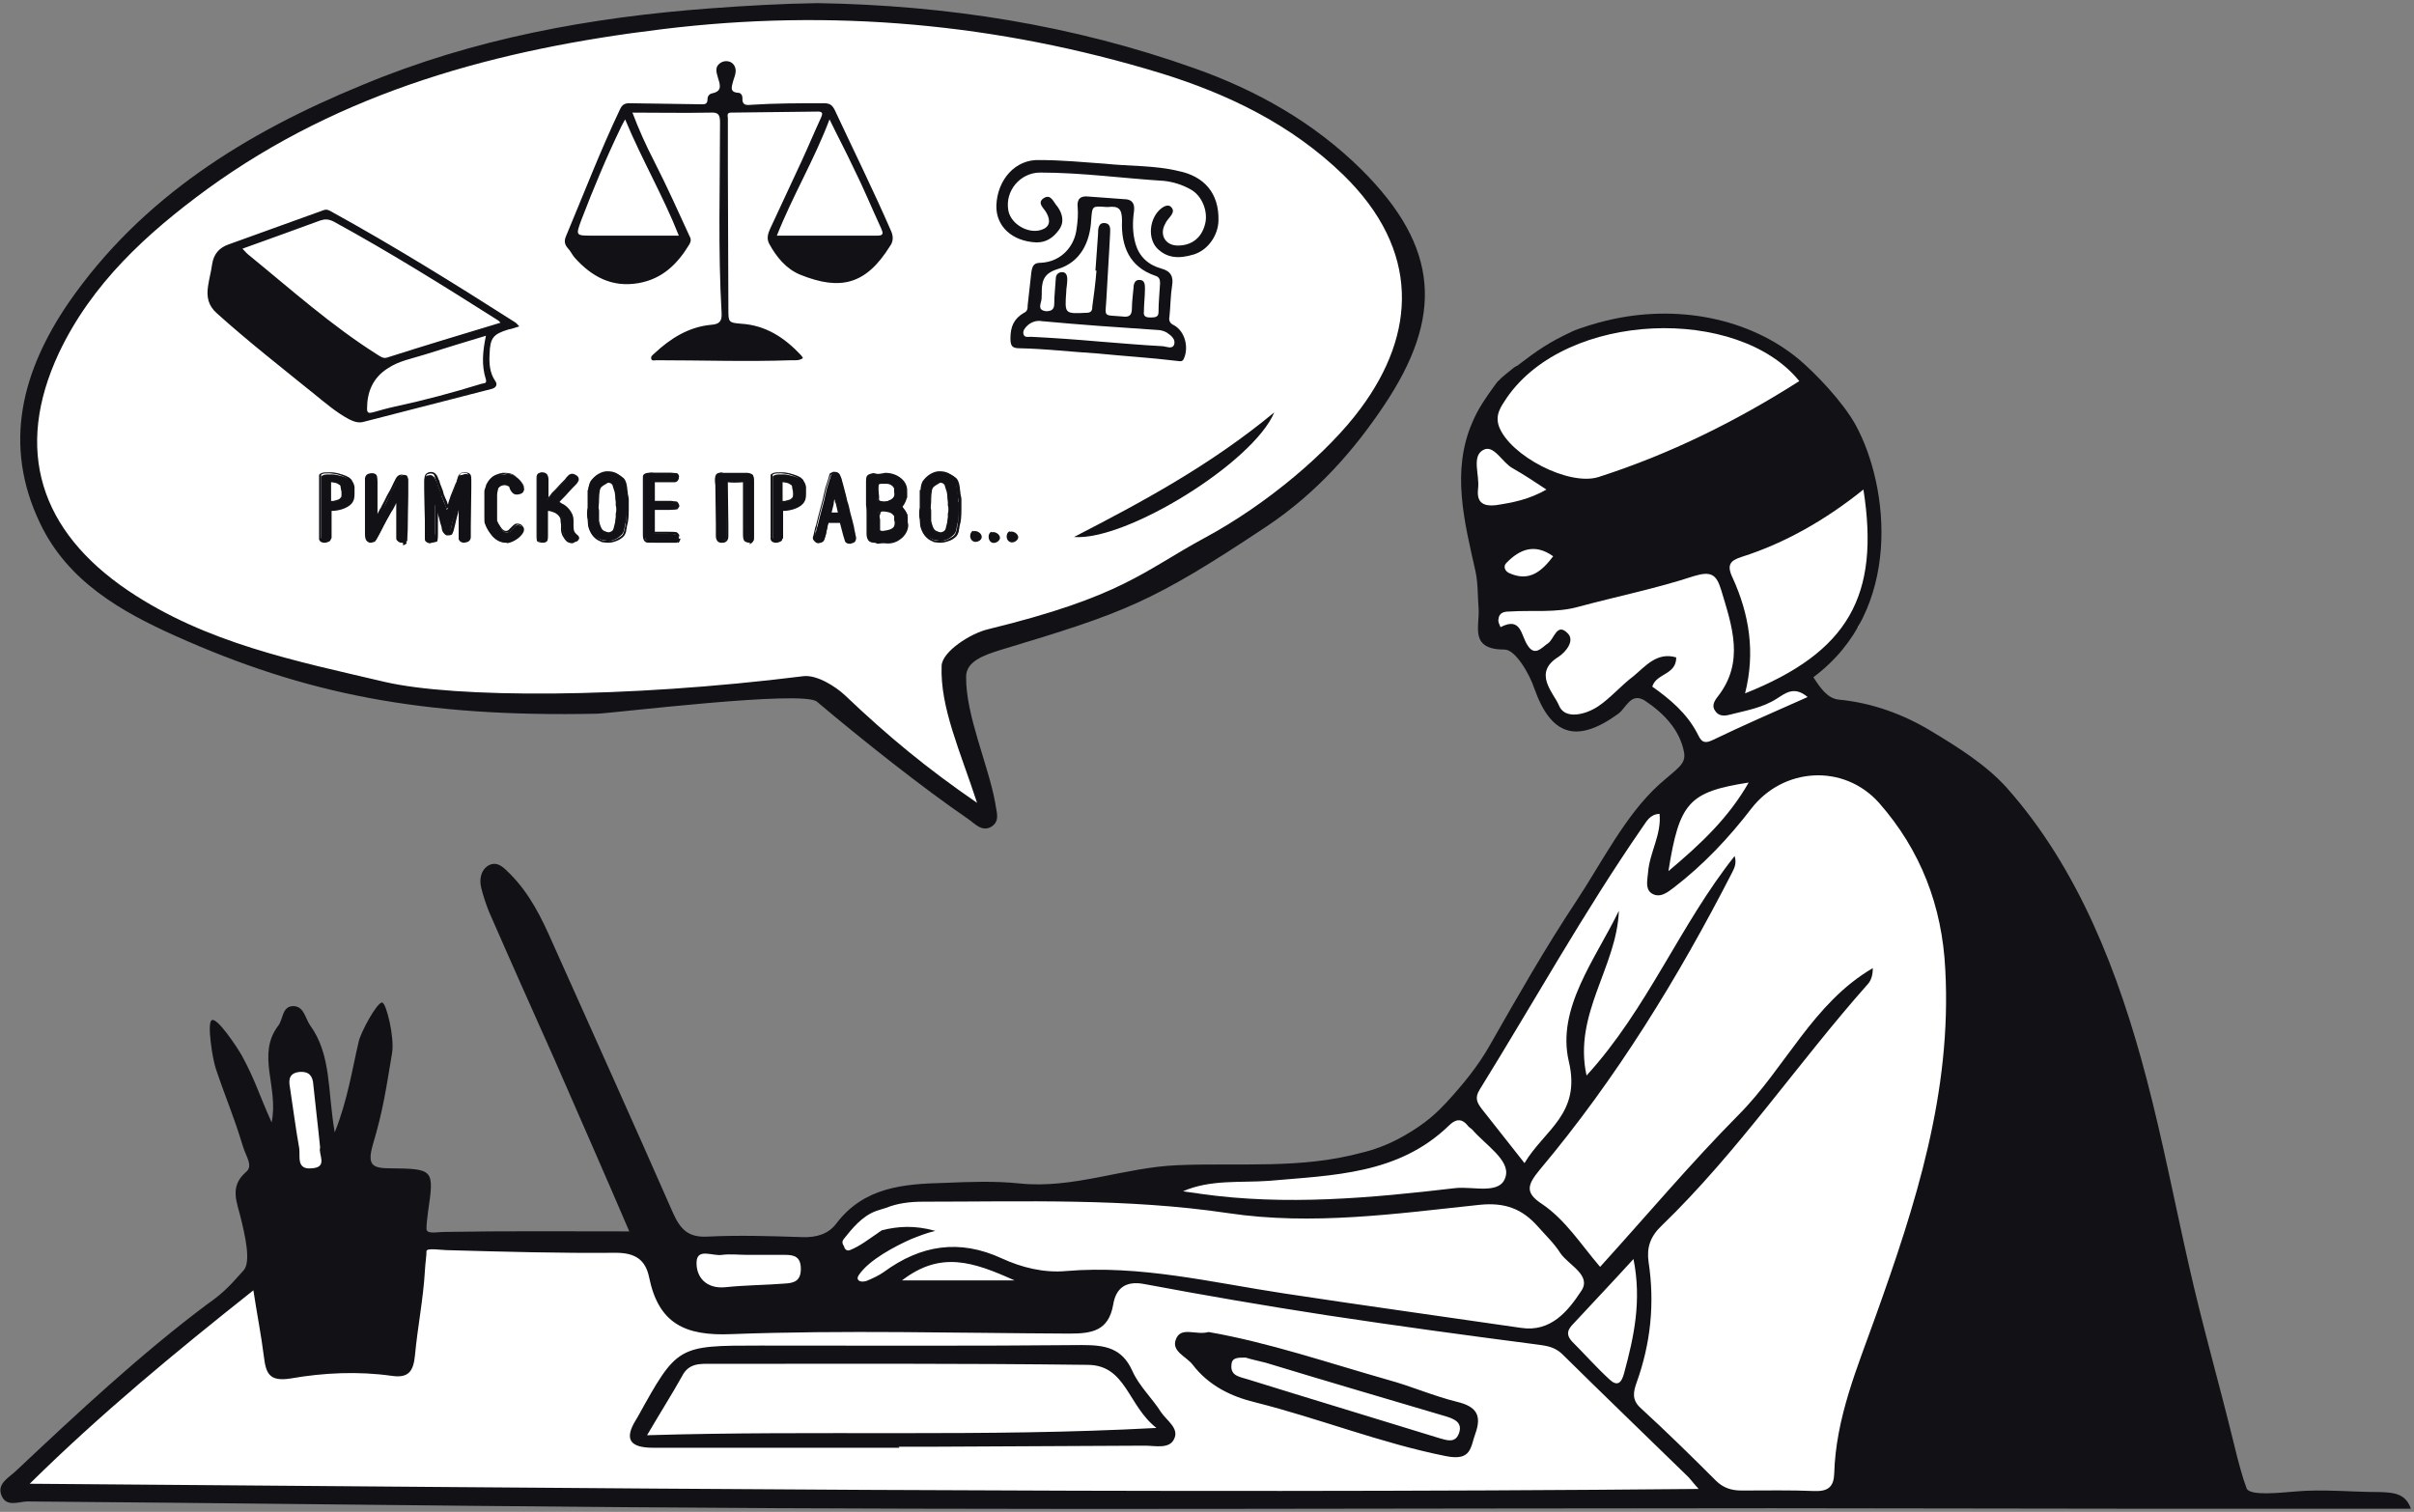 <svg height="290" viewBox="0 0 463 290" width="463" xmlns="http://www.w3.org/2000/svg"><rect x="0" y="0" width="463" height="290" fill="#808080" stroke="none"/><g fill="none"><g transform="translate(0 60)"><path d="m381.9 93.5c-1.4-3.6-4-6.1-6.6-8.7-.3-.2-.7-.3-1-.5-.7-.3-1.2-.8-1.5-1.3-.1-.1-.2-.1-.4-.2-4.6-2.5-10-5.6-15.2-6.3-3.6-.5-9.5-1.1-9.5-6 0-4.5 5.3-6.4 7.7-9.4.3-.4.6-.6 1-.8.5-1.3 1-2.6 1.5-3.9 1.7-4.8 2.3-9.7 2.1-14.8-.2-5-1.1-9.9-3-14.6-1.3-3.1-3.1-5.9-4.1-9.1-.2-.1-.4-.3-.6-.5-3.3-2.9-6.4-6.1-9.8-8.8-3.2-2.6-6.5-3.8-10.4-5.2-8.4-2.8-17.4-4.1-25.8-.6-.8.3-1.6.5-2.4.3-4.3 2.1-8.4 4.5-12.6 6.9-.7.4.4-.3-.7.4-.5.4-1 .8-1.5 1.2-.6.5-1.1 1-1.7 1.4-1.5 3.8-4.1 6.9-5.8 10.6.2.4.2.9.2 1.5-.4 3.9-.4 7.9-.2 11.9.7.4 1.3 1.1 1.6 2 1.1 2.7 1.2 5.9.7 8.7 1.5 4.1 2.5 9.1 1.9 13.5.3.2.5.4.7.6s.3.3.5.5c.8-.3 1.8-.4 2.8.2 2.7 1.4 4.2 4.7 5.5 7.3 1.3 2.7 2.5 5.5 3.5 8.4 1 .6 2.1 1 3.3 1.1h.4c2.5-1.5 5.2-2.9 7.6-4.4 2.7-1.7 5.4-2.4 8.3-.7 2.6 1.5 4.3 4.2 5.4 6.8.2.5.2 1 .1 1.4.8 3.2-.6 7.3-3.6 8.6-.7.3-1.4.7-2.1 1.1 0 0-.6.5-.9.8s-.6.6-.8.9c.2-.3-.7 1-.9 1.2-1.8 2.6-3.5 5.2-5.8 7.4-1.9 3.7-4 7.8-7 10.7-.1 1-.4 1.9-.9 2.8-1.6 2.8-3.5 5.5-5.4 8.1-.2.6-.4 1.2-.7 1.7-1.5 2.4-2.9 4.9-4.7 7.1-.3.4-.7.8-1 1.2-1.2 3.7-3.6 6.6-5.4 10-.2 1.7-1 3.3-2.1 4.6-1.9 2-4 3.7-6.4 5-.2.2-.3.5-.5.7-1.5 1.8-3.6 3.2-5.8 4.2-.8.4-1.6.6-2.3.8l-4 2.9-16.3 2.5-24.6 1.8-10.1 2.2h-20.6l-16.3.2-9.8 2.9-4.9 5.4-4.3 2.5-5.1-.4-26.4-1.3-40.3.2-14.1-.4-5.4-12.3-3.6-19-1.3-2.7-3.8-3.8-2.9 3.8 1.8 13-3.6 10.5-.4 15.4-6 5.1-39.8 34.5-4 4.5h116.2l213.7 1.3 24.4-.9 20.8-8.5 9.8-104.5v-4c-1.8-5.5-2.6-11.3-4.8-16.7z" fill="#fff"/><g fill="#111116"><path d="m456.5 226.2c-5.5 0-11-.6-16.4-.1-2.6.2-8.6.9-9.2-.6-.8-2.1-1.6-5.1-2.4-8.4-2.8-11.5-6.1-22.9-8.7-34.5-2.7-11.9-5-23.9-8.1-35.7-5.3-20.2-13-40.3-26.9-55.9-3.9-4.3-9.3-7.7-14.3-10.7-5.4-3.3-11.5-5.5-17.8-6.1-2.2-.2-3.6-2.3-4.9-4.3 17.2-12.8 14.6-36.5 8.1-48.4-2.5-4.5-7.7-9.9-10.9-12.6-9.4-7.8-23.3-10.7-36.9-7.4-1.4.3-5.4 1.5-6.6 2.1-4.5 2.1-6.6 3.6-10.3 6.4-.6.5.4-.3-.7.4-.5.4-1 .8-1.5 1.2-.6.5-1.2 1-1.7 1.5-.2.3-.4.5-.6.8-1.8 2.5-3.1 4.3-4.3 7.1-4.1 9.4-1.5 19.2.6 28.6.5 2.3.4 4.8.6 7.2.2 3.4-1.8 7.8 5 7.8 2 0 4.7 4.5 5.7 7.5 3.2 9 8.1 10.6 16.1 4.8 1.5-1.1 2.4-4.2 5.1-2.5 3.6 2.4 6.7 5.6 7.5 9.9.4 2.3-1.2 3-4.8 6.2-6.5 5.9-11 15-15.9 22.4-5.9 8.9-11.2 18.2-16.5 27.5-2.3 4.1-5.2 7.6-8.4 11.1-1.7 1.8-3.8 3.9-8 6.3-3.3 1.9-6.1 2.8-8.2 3.3-11.8 3.2-23.3 1.9-35.3 2.4-10.3.4-20 4.6-30.4 3.5-4.8-.5-9.6-.3-14.5-.1-7.7.2-15.3.8-20.6 7.8-1.5 2-3.8 2.7-6.5 2.6-6.1-.2-12.1-.4-18.2-.1-3.7.2-5.2-1.4-6.6-4.5-7.6-17.3-15.4-34.6-23.1-51.8-2.1-4.8-4.4-9.5-8.2-13.3-1.2-1.2-2.4-2.5-4.1-1.6-1.5.9-1.8 2.7-1.4 4.3s.9 3.1 1.5 4.6c4.1 9.4 8.3 18.8 12.5 28.2 4.8 11 9.6 21.9 14.4 33.1-12.3 0-23.8-.1-35.3.1-1.6 0-3.6.5-3.6-.6 0-.8.1-1.8.3-3.3 1.2-8.1 1.1-8.2-7.2-8.3-3.5 0-4.5-.6-3.4-4.5 2-6.7 2.5-10.5 3.7-17.6.5-3-1.1-9.6-1.9-9.7-1-.1-4.2 5.9-4.5 7.5-1.2 5-2.1 11.2-4.6 17.4-1.4-8-.6-14.8-4.7-20.5-1-1.4-1.2-3.9-3.5-3.7-1.9.2-1.7 2.5-2.6 3.7-4.3 5.6.1 11.8-1.3 18.6-2.6-5.8-3.1-8-5.7-12.8-.9-1.6-4.8-7.5-5.8-6.8-.9.5.1 7.2.8 9.3 2.2 6.5 3.2 8.4 5.2 14.9.6 2 2 3.7.6 4.9-3.3 2.8-1.7 5.9-1 8.9.8 3.3 2 8.4.5 10-2.1 2.3-3.5 4.1-7 6.5-12.8 9.6-24.8 20.8-36.7 32-1.4 1.3-3.8 2.5-2.6 4.9 1 2 3.3.9 4.9.9 38 .3 75.9.8 113.8 1.1 73.6.6 147.1.2 220.7.2 25.1 0 50.1.1 75.2.1h47.4c-1-3-3.4-3.1-5.9-3.2zm-99.1-192.3c3.2 20.4-2.9 31.2-22.7 39.1 2-7.9.8-15.2-2.4-22.2-1.2-2.5-.4-3.3 1.8-4 8.2-2.6 16.1-7.1 23.3-12.9zm-68.4-17.6c11.5-16.7 44.4-17.7 56.1-3.2-12.1 7.7-24.8 14-38.5 18.4-5.7 1.8-17-4.1-19.1-9.7-.8-2.3.4-3.8 1.5-5.5zm-5.5 17.3c.3-2.5-1.3-6.1 1-7.3 2-1.1 3.6 2.4 5.6 3.5 2.1 1.2 4.1 2.5 6.5 4.1-3.3 1.9-6.4 2.5-9.7 3-2.8.3-3.7-.8-3.4-3.3zm14.4 13.1c-2.2 2.9-4.6 5-8.5 3.2-.8-.4-1.1-1.3-.5-1.9 2.6-2.7 5.5-3.8 9-1.3zm19 25c.8-2.6 4.6-2.2 4.6-5.6-3.7-1.1-5.9 1.7-8.2 3.6-2.4 1.8-4.4 4.2-6.8 5.8s-6.4 2.6-7.5-.2c-1-2.4-5.1-6.2-.1-9.3 1.4-.9 3.2-3.1 1.8-4.5-2.1-2.2-2.6 1.1-3.8 1.9s-2.5 2.6-3.9.4c-1.3-1.9-1.2-5.6-5.2-3.5-.2-.5-.5-1-.4-1.5.1-1.3 1.1-1.5 2.1-1.5 4.4-.3 8.9.3 13.2-.9 7.4-2 14.9-3.5 22.2-5.9 3.3-1 4.3-.3 5.2 2.6 2.1 7 4.6 13.9-.7 20.6-.7.9-1.1 1.8-.4 2.7.6.9 1.6 1 2.7.7 3.1-.8 6.3-1.3 9.1-3.1 1.6-1 3.3-2.5 5.9-.3-6.3 2.8-12.3 5.4-18.1 8.2-2 1-2.4.1-3.1-1.3-2-3.8-5.2-6.5-8.6-8.9zm18.5 18.4c-3.9 6.8-9.1 11.7-15.4 17 2.1-13.2 3.9-15.2 15.4-17zm-92 76.4c12.3-1.1 24.8-1.2 34.5-10.6 1.2-1.2 2.4-1.5 3.6 0 .2.3.6.5.9.8 2.5 2.9 7.2 5.8 6.4 8.9-.9 3.7-6.2 1.9-9.7 2.3-16.2 1.9-32.5 3.4-48.8 1.1-1.1-.2-2.3-.3-3.4-.5 5.3-2.3 10.9-1.6 16.5-2zm-81.6 11.2c1.6-2 3.5-4.4 6.2-5.4.6-.2 1.2-.4 1.9-.6 2.2-.9 4.6-1.2 7.2-1.2 19.5 0 39-.7 58.5 2.2 16.1 2.4 32.2.1 48.2-1.6 4.9-.5 8.2.8 11.2 4.2 1.5 1.7 3.1 3.2 4.3 5.1 1.6 2.3 6 4.2 4 7.2-2.5 3.8-5.8 8-11.6 7.1-15.1-2.2-30.3-4.3-45.4-6.6-13.9-2.1-27.6-5.5-41.8-4.3-4.3.4-8.6-.7-12.3-2.4-8.2-3.8-15.6-2.6-22.7 2.6-1 .7-2.1 1.2-3.3 1.7-1.3.4-2.1-.2-1.5-1.1 2-3 7.1-5.6 10-6.9 1.5-.6 3-1.2 4.7-1.6-3.9-1.1-7.2-.9-10.3-.1-.2.2-.5.3-.7.5-1.8 1.2-3.4 2.5-5.4 3.3-.6.2-1-.2-1.1-.7-.4-.6-.4-1-.1-1.4zm151.5 3.8c1.6 8 .1 14.9-1.8 21.9-.5 1.9-1.3 2.6-2.8 1.2-2.5-2.3-4.8-4.9-7.2-7.3-1-1.1-1-2 0-3.1 3.8-4.1 7.6-8.1 11.8-12.7zm-118.7 4.1h-21.6c7.4-5.7 13.6-3.6 21.6 0zm-56.1-4.9c1.6-.2 3.2 0 4.8 0h7.3c1.8 0 3 .4 3 2.7s-1.3 2.7-3 2.8c-3.8.3-7.6.3-11.4.7s-5.7-2-5.6-4.8 3.1-1.1 4.9-1.4zm-81-35.1c1.8-.1 2.5.8 2.6 2.5.4 4 .9 7.9 1.3 12-.4 1.3 1.6 3.8-1.6 4-3 .3-2.2-2.3-2.4-3.8-.7-3.9-1.2-7.9-1.8-11.8-.3-1.6 0-2.7 1.9-2.9zm-51.8 79c13.7-13.5 27.9-25.2 42.9-37.1.7 4.6 1.5 8.6 2 12.6.4 3.2.9 5 5.2 4.3 6.3-1.1 12.9-1.4 19.3-.5 3.3.5 4.2-.9 4.5-4 .5-5.4 1.6-10.8 1.9-16.2.1-1.7.3-2.7.3-3.7 0-.7 2.8-.2 4.2-.2 10.7.3 21.4.6 32.1.5 3.7 0 5.7 1.3 6.4 4.7 1.8 8.8 6.8 11.3 15.8 10.9 21.6-.8 43.2-.2 64.8-.1 4.3 0 7.5-.5 8.4-5.5.5-3.2 2.4-4.7 6-4 11.7 2.2 23.4 4.2 35.1 6 13.2 2 26.4 3.8 39.5 5.5 2 .3 3.8.3 5.5 1.9 7.9 7.8 15.9 15.5 23.8 23.2.7.6 1.2 1.4 2.4 2.7-106.9 1-212.9-.2-320.1-1zm354-32c-3.5 9.8-7.6 19.4-7.9 30.1-.1 2.5-1.2 3.4-3.8 3.3-4.6-.2-9.3-.1-14-.1-1.9 0-3.5-.5-4.9-1.9-4.7-4.7-9.5-9.4-14.4-13.9-1.8-1.6-1.4-3.2-.8-4.9 2.7-7.5 3.5-15.2 2.3-23.1-.4-2.8.3-4.9 2.5-7 14.7-14.2 26.1-31.2 39.6-46.4.6-.7.9-1.7.9-3-11.5 6.7-16.8 19.2-25.8 28.2-9.2 9.3-17.6 19.3-26.5 29.1-3.7-4.3-6.6-9-11.2-12.1-3.2-2.1-2.8-3.6-.4-6.5 14.7-17.5 26.6-36.9 37-57.2.4-.8.8-1.7.4-3-10.5 13.2-16.7 29.3-28.4 42.1-2.6-11.8 5.8-20.8 6.2-31.6-4.5 9.3-12 18.7-9.6 28.9 2.4 10.1-4.7 13.1-8.5 19.5-3-3.8-5.6-7.1-8.2-10.4-.9-1.2-1.4-2.1-.4-3.7 10.4-16.8 20-34.1 31.2-50.3.8-1.1 1.4-2.5 3.3-2.6.4 4-1.9 7.4-2.2 11.2-.1 1.4-.6 3.1.6 4 1.6 1.1 3.1-.1 4.4-1.1 5.6-4.3 10.5-9.5 14.8-15.1 6.1-7.9 17.7-8.7 24.5-1.1 8 9.1 12.1 19.8 12.7 31.9 1.3 23.6-5.7 45.2-13.4 66.7z"/><path d="m172.5 217.7c-15.7 0-31.5 0-47.2 0-4.2 0-5.8-1.4-3.3-5.4.1-.2.2-.3.3-.5 7.6-13.7 7.6-13.7 23.4-13.7 20.6 0 41.2.1 61.8-.1 4.4 0 7.7.5 9.7 5 1.3 2.9 3.8 5.2 5.5 7.9 1.1 1.6 3.5 3.1 2.5 5.1-.9 2-3.6 1.3-5.6 1.3-13.3.1-26.6.1-40 .2-2.4 0-4.8 0-7.3 0 .2.1.2.1.2.2zm-48.4-2.4c32.7-1 64.3.4 97.7-1.4-5.5-4.3-5.8-12-13.1-12.1-24.1-.3-48.1-.2-72.2-.2-2.2 0-4.4-.2-5.7 2.4-1.9 3.4-4 6.7-6.7 11.3zm107.7-19.8c11.5 2 22.9 5.9 34.5 9.2 4.4 1.2 8.7 3.1 13.2 4.2 3.7.9 4.7 2.6 3.5 6-1 2.7-.7 5.4-5.7 4.4-12.5-2.5-24.2-7.2-36.5-10.3-4.6-1.1-9-3.2-12.1-7.3-1.2-1.5-4-2.5-3.2-4.7.9-2.7 3.9-.8 6.3-1.5zm7.1 4.9c-1.5 0-2.6 0-2.7 1.3-.3 2.3 1.7 2.4 3.2 2.9 12.2 3.8 24.5 7.5 36.8 11.3 1.4.4 2.9.9 3.6-.9.8-2.1-.8-2.8-2.4-3.3-11.5-3.4-23.1-6.8-34.6-10.3-1.6-.4-3-.7-3.9-1z"/></g></g><g transform="translate(3)"><path d="m113.7 4.6 22.4-1.2 16-.8 22.6.5 31 5 19.2 5.9 16 7.1 13.5 10.1 8.4 10.8 3.9 6.4.8 10.1-2 10.6-9.1 14-9.4 9.5-9.8 6.9-12.5 7.7-4.4 3.6-33.6 12.7-5.4 1.7-.5 6.1 4.7 19.2.5 5.9-7.4-3.9-20.1-16.1-4.6-4.3-61.6 3.1-23.4-2.7-27.3-7.4-18.7-9.3-11.8-9.3-7.6-11.9-1-13.5 4.4-15.2 7.2-11.1 17.4-17.2 14.6-9.1 22.8-11.1 14.6-5.7 23.3-5.4z" fill="#fff"/><g fill="#111116"><path d="m30.7 122c24.8 11.1 47.1 15.6 80.8 14.9 3.2-.1 39.6-4.6 42.2-2.3 8.5 7.2 20.5 16.7 29 22.5 1.3.9 2.6 2.5 4.4 1.5 1.8-1.1 1-2.9.8-4.5-1.3-7.3-5.7-16.9-5.6-24.3 0-2.9 3.3-4.1 6.5-5.1 23.9-7.2 29-9 51.1-23.7 9.6-6.4 16.8-14.6 22.6-23.3 11.3-16.9 10.7-30.2-4.4-45.2-9.1-9-20.1-15.2-32-19.4-23.3-8.3-47.5-12.1-72.3-12.5-6.9.1-13.7.5-20.5 1-23 1.7-45.5 5.8-66.8 14.7-22.2 9.1-42.3 21.5-56.3 41.7-8.9 13-12.8 27.2-5.5 42.4 5.3 11.1 15.5 16.9 26 21.6zm-22.4-54.3c6.3-13.3 16.8-22.9 28.4-31.4 26-18.9 55.9-26.9 87.3-30.7 32.5-4 64.3-1.1 95.5 8.4 13 4 25.2 9.9 35.1 19.5 14.9 14.5 14 30.5 3.4 44.8-6.1 8.3-17.9 18.4-30 24.9-11.8 6.4-15.7 11.2-41.5 17.5-3.4.8-8.8 4.3-8.9 7-.3 8 3.5 16.2 6.8 26.3-9.6-6.6-17-12.7-25.3-20.6-1.8-1.7-5.4-4-8-3.7-34.4 4.3-66.9 4.2-80.3 1.1-17-4-34.2-7.4-49.2-17.5-16.9-11.4-22-27-13.3-45.6z"/><path d="m241.4 79.1c-12.2 10.1-25.2 17.1-38.4 23.9 10 .8 34.4-14.3 38.4-23.9z"/></g></g><g fill="#111116"><path d="m115 57.7c-.7.5-1.5.4-2.2.4-8.6.3-17.3 0-25.9 0-.4 0-.9.2-1-.3s.3-.7.6-1c3.1-2.9 6.6-5.1 10.9-5.5 1.6-.1 2.1-.7 2-2.3-.7-12.1-.3-24.3-.3-36.5 0-1.5-.3-2-1.9-1.9-4.9.1-9.8 0-14.9 0 1.2 3.2 2.6 6.3 4.2 9.4 2.4 4.7 4.6 9.6 6.8 14.4.3.5.2 1-.1 1.5-2.3 3.8-5.2 6.6-9.7 7.4-5.1.9-9-1.2-12.3-4.9-.5-.6-.8-1.3-1.3-1.8-.7-.8-.7-1.5-.3-2.4 3.4-8.1 6.5-16.2 10.3-24.2.4-.9.9-1.2 1.8-1.2 4.5.1 9 .1 13.6.2.8 0 1.4.1 1.4-1 0-.6.4-1 .9-1.1 2-.4 1.5-1.7 1.1-3-.3-1-.6-2 .3-2.7.6-.5 1.4-.6 2.1-.3.6.3 1 .9 1 1.7 0 .7-.3 1.3-.5 2-.2.9-.8 2.1 1 2.2.5 0 .8.5.8 1-.1 1.4.7 1.4 1.7 1.3 4.6-.3 9.3-.3 13.9-.3 1.1 0 1.6.3 2.1 1.3 3.6 7.7 7.4 15.4 10.8 23.2.5 1.1.4 2.1-.2 2.9-4.6 7.4-9.5 8.6-17.2 5.5-2.7-1.1-4.6-3.4-6-6-.5-1-.2-1.9.2-2.8 2-4.3 4-8.6 6-12.9 1.3-2.8 2.5-5.7 3.8-8.5.3-.7.3-1.1-.6-1.1-5.6.1-11.1.1-16.7.2-.9 0-.6.7-.6 1.1v9.2c0 9.1.1 18.3.1 27.4 0 2.5 0 2.6 2.5 2.8 4.7.3 8.3 2.7 11.4 6 .2.2.3.4.4.6zm-5-23.5h19.3c1.2 0 1.1-.5.7-1.4-1.8-3.9-3.4-7.8-5.3-11.6-1.4-3-3-6-4.6-9.3-2.9 7.7-7 14.5-10.1 22.3zm-18.8 0c-3-7.6-7.1-14.6-10.3-22.3-.4.7-.6 1.1-.8 1.5-2.8 5.8-5.3 11.8-7.6 17.8-1.1 3-1.1 3 2.1 3zm-30.6 17.4c-.9.3-1.5.5-2.1.6-2.9.9-3.5 1.6-3.6 4.7-.1 1.8 0 3.6 1.1 5.2.5.7.1 1.3-.7 1.5-8.2 2.1-16.3 4.2-24.5 6.3-1 .3-1.9 0-2.9-.5-2.4-1.3-4.5-3.1-6.6-4.8-6.3-5.1-12.7-10.1-18.7-15.5-1.7-1.5-2-3.2-1.7-5.2.2-1.4.6-2.8.8-4.3.3-1.9 1.4-3.1 3.1-3.7l18.3-6.6c.6-.2.9 0 1.3.2 12 6.6 23.6 13.8 35.2 21.2.4.2.6.5 1 .9zm-53.1-14.9c.5.5.8.9 1.2 1.2 8.1 6.6 15.9 13.6 24.8 19.2.5.3 1 .7 1.7.5 7.2-2.3 14.5-4.5 21.8-6.7-.1-.1-.3-.3-.4-.4-10.4-6.6-20.8-13.1-31.6-19-1-.5-1.7-.5-2.6-.2-4.9 1.8-9.9 3.6-14.9 5.4zm46.7 16.7c-4 1.2-7.9 2.4-11.7 3.6-2.5.8-5 1.2-7.2 2.7-2.8 1.8-3.9 4.5-3.9 7.7 0 .8.3.9 1.1.7 1.4-.4 2.8-.8 4.2-1.1 5.6-1.2 11.2-2.7 16.7-4.4.4-.1 1 0 .8-.8-.9-2.8-.6-5.5 0-8.4z" transform="translate(39 11)"/><g transform="translate(191 30)"><path d="m19.5 37.8c-5-.3-9.9-.9-15-1-1.4 0-1.7-.5-1.7-1.9 0-2.3.7-3.8 2.6-4.9.7-.3.7-.9.7-1.4.2-2.1.5-4.2.7-6.3.2-1.4.5-1.9 1.9-1.9 3.7-.2 6.4-3 6.8-6.6.2-1.4.3-2.6.2-4-.2-1.6.5-2.3 2.1-2.1 2.3.2 4.5.3 6.8.5 1.4 0 2.1.7 1.9 2.3-.3 2.1-.3 4.2.3 6.3.7 2.4 2.4 4 4.9 4.7 1.9.5 2.4 1.6 2.1 3.3-.3 1.9-.3 4-.5 5.9-.2.9.2 1.4.9 1.7 2.1 1.2 2.8 4.2 1.9 6.3-.3.9-1 .5-1.6.5-4.9-.6-10-.9-15-1.4zm-.2-15.9h-.2c.2-2.3.3-4.5.5-7 0-.9 0-2.3 1.4-2.1 1.2.2.9 1.4.9 2.3-.2 4.2-.5 8.2-.7 12.3-.2 3.5-.7 3 3 3.3 1.4.2 1.9-.2 1.9-1.6 0-1.2.2-2.6.3-3.8 0-.7.2-1.7 1.2-1.6 1 0 1 1 1 1.7 0 1.4-.2 3-.2 4.3-.2 1.2.7 1.2 1.4 1.2.9 0 1.4-.2 1.4-1 0-1.9.2-3.7.3-5.6 0-.7-.2-1.2-.9-1.4-5-1.7-6.6-5.7-6.4-10.6 0-2.3-.7-2.8-2.6-2.6-.2 0-.3 0-.5 0-2.6-.2-2.6-.2-2.8 2.3-.2 4.5-2.1 8.3-6.4 9.6-3 .9-3.1 2.6-3.1 4.9 0 .5 0 1-.2 1.6-.2.9-.2 1.4 1 1.6 1 0 1.6-.3 1.6-1.4 0-1.6.2-3.1.3-4.9 0-.7.5-1.2 1.2-1.2s1 .5 1 1.4-.2 1.7-.2 2.4c-.3 4.2-.3 4.2 3.8 4 .9 0 1.2-.3 1.2-1.2.3-2.2.6-4.4.8-6.9zm.4 13.6c4 .3 8.2.7 12.2.9.7 0 1.9.7 2.3-.3.3-1-.5-1.7-1.4-2.3-.5-.3-1.2-.5-1.7-.5-7.5-.5-14.8-1-22.3-1.7-1-.2-2.1.2-2.8.9-.3.3-.9.9-.7 1.6s.9.5 1.4.5c4.1.2 8.4.5 13 .9z"/><path d="m20.9 1.4c4.7.5 9.6.3 14.1 1.4 5 1 7.8 4.3 7.7 9.4 0 2.8-1.9 5.7-4.7 6.6-3 .9-5.2.7-7.1-1.2-2.1-2.3-1.2-6.6 1.4-8 .5-.2 1-.3 1.4.2s.3.9 0 1.4-.9 1-1.2 1.7c-1.2 2.1 0 4.2 2.4 4.2 2.6 0 4.5-1.4 5.2-4 .7-2.4-.5-5.6-2.8-6.8-1.6-.9-3.3-1.4-5-1.6-8-.5-15.8-1.6-23.8-1.6-3.8 0-6.8 3.5-6.1 7.3.5 2.6 3.8 4.5 6.3 3.7 1.6-.5 1.9-1.7 1-3.3-.5-.9-1.9-1.9-.5-2.8s1.9.9 2.6 1.6c1 1.4 1.4 3 .3 4.5s-2.4 2.4-4.3 2.4c-4.7-.2-7.8-3.1-7.7-7.1.2-5 3.7-8.9 8.3-8.7 4.1 0 8.3.4 12.5.7z"/></g><g transform="translate(61 90)"><path d="m125.7 11.9c.7-.2 1.6.4 1.6 1.1s-1.1 1.2-1.7.8c-.7-.4-.7-1.6 0-2m3.6.3c.7-.2 1.6.4 1.6 1.1-.1.7-1.1 1.2-1.7.8s-.7-1.6 0-2m3.6 0c.7-.2 1.6.4 1.6 1.1-.1.7-1.1 1.2-1.7.8-.7-.4-.7-1.6 0-2m-126.3-9.6c.2.2.3.6.4 1.1v1.3c0 .7-.1 1.1-.2 1.4-.3.5-.8.9-1.5 1.2-.8.3-1.6.5-2.6.5v1.9.2.1.3.4.4.2.2.4.3.3.2.9c-.1.2-.3.3-.6.4s-.7.1-.9-.1c-.2-.1-.3-.2-.3-.4 0-.1 0-.3 0-.6v-2.1c0-1.1 0-2.6 0-4.7s0-3.7 0-4.7c.1-.1.2-.2.5-.3s.8-.1 1.5-.1c.6 0 1.1.1 1.4.2 1.1.2 1.8.6 2.2.9 0 0 .1.1.2.2-.2-.1-.2 0-.1 0zm0 0c.2.2.3.6.4 1.1v1.3c0 .7-.1 1.1-.2 1.4-.3.5-.8.9-1.5 1.2-.8.3-1.6.5-2.6.5v1.9.2.1.3.4.4.2.2.4.3.3.2.9c-.1.2-.3.3-.6.4s-.7.1-.9-.1c-.2-.1-.3-.2-.3-.4 0-.1 0-.3 0-.6v-2.1c0-1.1 0-2.6 0-4.7s0-3.7 0-4.7c.1-.1.2-.2.5-.3s.8-.1 1.5-.1c.6 0 1.1.1 1.4.2 1.1.2 1.8.6 2.2.9 0 0 .1.1.2.2-.2-.1-.2 0-.1 0zm-1.7 3.2c.2-.3.2-.8.1-1.6-.1-.5-.1-.8-.1-.7-.1-.3-.4-.5-.9-.6-.4-.1-.9-.2-1.4-.2v2.9 1c.1.1.3.1.6 0 .6-.1 1.1-.3 1.3-.4s.3-.3.4-.4zm0 0c.2-.3.2-.8.1-1.6-.1-.5-.1-.8-.1-.7-.1-.3-.4-.5-.9-.6-.4-.1-.9-.2-1.4-.2v2.9 1c.1.1.3.1.6 0 .6-.1 1.1-.3 1.3-.4s.3-.3.4-.4z"/><path d="m1.3 14.1c-.2 0-.4 0-.6-.1-.3-.1-.4-.3-.5-.5 0-.1 0-.1 0-.7v-2.1c0-1.1 0-2.6 0-4.7s0-3.7 0-4.7v-.1-.1c.1-.2.3-.3.6-.4s.8-.1 1.6-.1c.6 0 1.1.1 1.5.2 1.1.3 1.9.6 2.3 1 .1.1.1.1.2.2s.1.1.1.2c.2.3.4.6.5 1.2h-.2.2v1.3c0 .7-.1 1.2-.3 1.5-.3.6-.9 1-1.6 1.3s-1.6.5-2.5.5v1.9.3h-.2.2v.2.2.1.2h-.2.2-.5.5v.1.1h-.5v-.1-.1s0 0 0-.1 0-.1 0-.2 0-.1 0-.2 0-.2 0-.3h.2-.2.2-.2s0-.1 0-.3h.2-.2v-2.4h.2c1 0 1.8-.2 2.5-.5s1.2-.7 1.4-1.1c.1-.2.2-.5.2-1.3v-1.3c-.1-.4-.2-.7-.4-.9 0 0-.1-.1-.2-.2s-.1-.1-.1-.2c-.3-.3-1-.6-2-.9-.3-.1-.8-.1-1.4-.2-.7 0-1.2 0-1.4.1s-.3.1-.3.2v4.7 4.7 2.1.6s.1.1.2.2c.2.1.5.1.8.1.2-.1.4-.1.5-.3v-.8-.1s0-.1 0-.2v-.2s0-.1 0-.2 0-.1 0-.2v-.4l.5-.1v.1.3.2.1h-.2.2v.3.1.1h-.2.2v1c-.1.3-.4.4-.8.5-.2.4-.4.4-.5.4zm1.4-7.6c-.2 0-.3 0-.4-.1s-.2-.1-.2-1.2v-3.2h.2c.6 0 1.1.1 1.5.2.5.2.9.4 1 .7l-.2.1h.2-.2.2s0 .1.1.7c0 .3.1.6.1.9 0 .4-.1.7-.2.9s-.3.3-.4.4c-.3.2-.7.3-1.4.5-.1.1-.2.1-.3.1zm-.2-.4h.4c.8-.2 1.1-.3 1.2-.4s.2-.2.3-.3.1-.4.1-.7c0-.2 0-.5-.1-.8-.1-.5-.1-.7-.1-.7-.1-.2-.4-.3-.7-.5-.3-.1-.7-.2-1.1-.2v2.7z"/><g transform="translate(9)"><path d="m1.5.8c.3 0 .5.1.7.3.1.1.2.6.2 1.3v1 .1.3.3.6.6.3.3 1.4.8.7.6c.1-.2.2-.5.5-.9.1-.2.2-.5.4-.8 0 0 .1-.1.1-.1 0-.1.1-.1.1-.1.3-.6.7-1.3 1.2-2.4s1-1.8 1.2-2.3c.3-.7.6-1.1.7-1.3.4-.4.8-.5 1.4-.3.1.1.2.3.3.7v2.8c0 2.3-.1 4.6-.1 7-.1 1.4-.1 2-.1 2-.1.1-.2.2-.4.3-.1 0-.2.1-.3.1s-.2 0-.2 0c-.1 0-.2 0-.2 0-.2-.1-.3-.1-.4-.2 0 0-.1-.1-.2-.3 0-.1-.1-.3-.1-.5v-1.3c0-.1 0-.3 0-.5s0-.4 0-.5v-.8c0-.1 0-.2 0-.3s0-.2 0-.3c0-.7 0-1.2 0-1.5 0-.1 0-.3 0-.6s0-.5 0-.5 0-.2 0-.5 0-.5 0-.6v-.1c-.1.3-.4.7-.6 1.2-.3.5-.5.9-.6 1.2-.4.7-1.2 2.1-2.2 4.1-.5 1-.8 1.5-.9 1.6-.1 0-.1.1-.2.1s-.2 0-.3 0c-.2 0-.3 0-.3 0-.1 0-.1 0-.2 0s-.1 0-.2-.1c-.2-.1-.3-.5-.3-1.2 0-.1 0-.4 0-.8 0-.3 0-.5 0-.6 0-.3 0-.7 0-1.2s0-.9 0-1.2c0-.1 0-.3 0-.5s0-.5 0-.8c0-.1 0-.3 0-.6s0-.5 0-.6v-3.2c0-.1 0-.3 0-.6s0-.5 0-.6c.1-.8.4-1 1-1z"/><path d="m7.3 14.1h-.1c-.1 0-.2 0-.3 0-.2-.1-.4-.1-.5-.2 0 0-.1-.1-.3-.3-.1-.1-.1-.3-.1-.6v-1.3c0-.1 0-.3 0-.5s0-.3 0-.4v-.8c0-.1 0-.2 0-.3s0-.2 0-.3c0-.7 0-1.2 0-1.5 0-.1 0-.3 0-.6 0-.2 0-.4 0-.5s0-.1 0-.3c-.1.1-.1.3-.2.4-.3.6-.5 1-.7 1.2-.4.7-1.2 2.1-2.2 4.1-.7 1.3-.9 1.6-1 1.7-.1 0-.2.1-.3.1s-.2 0-.3.1c-.3 0-.4 0-.4 0s-.1 0-.2-.1c0 0-.1 0-.2-.1-.3-.2-.5-.6-.5-1.4v-.8c0-.4 0-.5 0-.6 0-.3 0-.7 0-1.2s0-.9 0-1.2c0-.1 0-.3 0-.5v-1.4c0-.3 0-.5 0-.6v-3.2c0-.1 0-.3 0-.6s0-.5 0-.7c.1-.4.3-.9 1.2-.9.4 0 .6.1.8.3.1.1.2.4.3 1.5v1 .1.3.3.6.6 2 .8.4s0-.1.1-.1c.1-.2.2-.5.4-.8 0-.1.1-.1.1-.2s.1-.1.1-.1c.2-.5.7-1.3 1.2-2.4.6-1 1-1.8 1.2-2.3.5-1 .6-1.2.7-1.3.4-.5 1-.6 1.7-.3.2.1.3.3.4.9v2.8c0 2.3-.1 4.6-.1 7-.1 1.7-.1 1.9-.1 2h-.2l.2.1v.1.1c-.1.1-.2.2-.4.3-.1 0-.2.1-.3.1 0-.5 0-.5 0-.5zm-.6-.5s.1 0 .3.1h.2.2.2c.1-.1.2-.1.3-.2 0-.2 0-.7.1-2 0-2.3.1-4.7.1-7v-2.8c-.1-.4-.2-.5-.2-.5-.4-.2-.8-.2-1.1.2-.1.1-.2.4-.7 1.2-.3.5-.7 1.3-1.2 2.3-.6 1-1 1.8-1.2 2.4 0 .1-.1.1-.1.2s-.1.1-.1.1c-.1.3-.3.5-.4.8-.3.5-.4.8-.5.9v.2h-.4v-.2-.6c0-.2 0-.4 0-.7 0-.4 0-.6 0-.8v-1.9c0-.1 0-.3 0-.6 0-.2 0-.4 0-.6 0-.1 0-.2 0-.3v-.2s0-.1 0-.2c0-.3 0-.6 0-.9 0-1-.1-1.2-.1-1.2-.1-.1-.3-.2-.5-.2-.6 0-.7.3-.8.5v.6.7 3.2.6 1.4.5 1.2 1.2.6.8c0 .9.2 1 .2 1s.1 0 .1.1h.1.3.2.1c.1-.1.3-.4.9-1.6 1.1-2 1.8-3.4 2.2-4.1.2-.3.4-.7.6-1.2.3-.6.5-1 .6-1.2l.1-.1h.4v.4.5.4.1.5.6 1.5.3.3.8.5.5 1.3.4s.1.1.1.2z"/></g><g transform="translate(20)"><path d="m8.9 1.2c.1.1.1.4.1 1v1.5c0 2.5-.1 4.9-.1 7.3v1.8c.1.5-.1.9-.6 1-.1 0-.3.1-.4.1-.5 0-.8-.2-.9-.5 0-.1 0-.3 0-.5 0-.3 0-.5 0-.6 0-.8 0-1.8 0-3.1v-.9c0-.1 0-.2 0-.4s0-.3 0-.4c0 0 0-.1 0-.2s0-.2 0-.2v-.6c0 .1-.1.3-.2.6-.1.1-.1.3-.2.5s-.1.4-.2.5c0 0-.2.8-.7 2.4 0 .1-.1.5-.3 1.2-.1.3-.1.4-.2.5-.2.2-.5.2-.9.1-.3-.1-.4-.3-.5-.6 0-.1-.1-.3-.1-.5s-.1-.3-.1-.4c-.1-.2-.2-.7-.4-1.5-.2-.6-.3-1.1-.5-1.5 0-.1-.1-.2-.1-.4-.1-.2-.1-.3-.1-.4-.1-.2-.1-.3-.1-.3v.1.8.8 1 1.8 1.3c0 .8-.1 1.2-.2 1.4-.1.1-.3.2-.7.3 0 0-.1 0-.2 0-.3-.1-.5-.2-.7-.4-.1-.1-.1-.4-.1-1 0-.2 0-.5 0-1 0-.4 0-.8 0-1 0-2.3-.1-4.6-.1-6.9v-1.6c0-.5.1-.8.3-.9.1-.1.2-.2.4-.2.4-.1.7-.1.9.1.1.1.3.2.4.4s.2.4.3.6c0 0 0 .1.1.2s.1.2.1.3c.1.3.2.7.4 1.1.1.2.1.4.2.5 0 .1.1.2.1.4.1.2.1.3.1.4 0 0 0 .1.1.2 0 .1.1.2.1.2 0 .1 0 .1.1.3 0 .1.1.2.1.3.3.6.5 1.2.6 1.6.1-.1.1-.2.2-.4s.1-.3.1-.4v-.1c0-.1 0-.1 0-.1.1-.1.1-.3.2-.6s.2-.5.2-.6c.7-1.7 1-2.6 1-2.6.1-.1.2-.4.3-.8s.2-.6.3-.8.3-.3.6-.3c.8-.3 1.1-.2 1.3.1zm0 0c.1.1.1.4.1 1v1.5c0 2.5-.1 4.9-.1 7.3v1.8c.1.5-.1.9-.6 1-.1 0-.3.1-.4.1-.5 0-.8-.2-.9-.5 0-.1 0-.3 0-.5 0-.3 0-.5 0-.6 0-.8 0-1.8 0-3.1v-.9c0-.1 0-.2 0-.4s0-.3 0-.4c0 0 0-.1 0-.2s0-.2 0-.2v-.6c0 .1-.1.3-.2.6-.1.1-.1.3-.2.5s-.1.4-.2.5c0 0-.2.8-.7 2.4 0 .1-.1.5-.3 1.2-.1.3-.1.4-.2.5-.2.2-.5.2-.9.1-.3-.1-.4-.3-.5-.6 0-.1-.1-.3-.1-.5s-.1-.3-.1-.4c-.1-.2-.2-.7-.4-1.5-.2-.6-.3-1.1-.5-1.5 0-.1-.1-.2-.1-.4-.1-.2-.1-.3-.1-.4-.1-.2-.1-.3-.1-.3v.1.8.8 1 1.8 1.3c0 .8-.1 1.2-.2 1.4-.1.1-.3.2-.7.3 0 0-.1 0-.2 0-.3-.1-.5-.2-.7-.4-.1-.1-.1-.4-.1-1 0-.2 0-.5 0-1 0-.4 0-.8 0-1 0-2.3-.1-4.6-.1-6.9v-1.6c0-.5.1-.8.3-.9.1-.1.2-.2.4-.2.4-.1.7-.1.9.1.1.1.3.2.4.4s.2.4.3.6c0 0 0 .1.1.2s.1.2.1.3c.1.3.2.7.4 1.1.1.2.1.4.2.5 0 .1.1.2.1.4.1.2.1.3.1.4 0 0 0 .1.1.2 0 .1.1.2.1.2 0 .1 0 .1.1.3 0 .1.1.2.1.3.3.6.5 1.2.6 1.6.1-.1.1-.2.2-.4s.1-.3.1-.4v-.1c0-.1 0-.1 0-.1.1-.1.1-.3.2-.6s.2-.5.2-.6c.7-1.7 1-2.6 1-2.6.1-.1.2-.4.3-.8s.2-.6.3-.8.3-.3.6-.3c.8-.3 1.1-.2 1.3.1z"/><path d="m1.6 14.1s-.1 0-.2 0c-.4-.1-.7-.3-.8-.5-.1-.1-.1-.3-.1-.9 0-.1 0-.2 0-.2 0-.2 0-.5 0-1 0-.4 0-.8 0-1 0-2.3-.1-4.6-.1-6.9h.2-.2v-1.6c0-.5.1-.9.3-1.1.1-.1.3-.2.5-.3.4-.1.8-.1 1.1.1.2.1.3.3.5.5.1.2.2.4.3.7 0 0 0 .1.1.2s.1.2.1.3c.1.3.2.7.4 1.1.1.2.1.4.2.5 0 .1.1.2.1.4.1.2.1.3.1.4 0 0 0 .1.1.2 0 .1.1.2.1.2 0 .1 0 .1.1.3 0 .1.1.2.1.2.2.4.3.7.4 1.1 0-.1 0-.1.1-.2v-.1-.1c.1-.2.1-.3.2-.6s.2-.5.2-.6l.4-1c.6-1.5.6-1.5.6-1.5.1-.1.2-.4.3-.8s.2-.7.4-.9.4-.4.8-.4h.2c.5 0 .9.1 1.1.4.1.1.2.3.2 1.1h-.2.2v1.5c0 2.5-.1 4.9-.1 7.4v1.8.2c0 .5-.3.9-.8 1-.1 0-.3.1-.4.1-.8 0-1-.4-1.1-.7 0-.1 0-.2 0-.4v-.1c0-.2 0-.3 0-.4v-.1h.2-.2c0-.8 0-1.8 0-3.1v-.9c0-.1 0-.2 0-.4 0-.1 0-.1 0-.2-.1.2-.1.3-.1.4 0 .2-.2.6-.6 2.4 0 .1-.1.3-.3 1.2-.1.3-.2.5-.3.7-.3.2-.6.2-1 .2-.3-.1-.6-.3-.7-.8 0-.1-.1-.3-.1-.5s-.1-.3-.1-.4c-.1-.2-.2-.7-.4-1.6-.2-.5-.3-1-.4-1.4v.3 1 1.8 1.2.1c0 1.1-.1 1.4-.2 1.5-.5.1-.7.2-1.2.2zm-.1-.4c.5 0 .6-.1.7-.2 0 0 .1-.2.2-1.2v-.1c0-.2 0-.6 0-1.2h.2-.2v-1.8c0-.6 0-.9 0-1 0-.2 0-.5 0-.8 0-.4 0-.6 0-.8v-.1h.2l.2-.1s0 .1.1.3c0 .1.1.2.1.4.1.2.1.3.1.4.2.4.3.9.5 1.5.2.9.4 1.4.4 1.5s.1.2.1.4.1.3.1.4c.1.4.3.5.4.5.3.1.5 0 .7-.1 0 0 .1-.1.2-.4.2-1.1.3-1.2.3-1.3.5-1.9.6-2.3.6-2.4h.1-.1v-.1c0-.1.1-.2.1-.4.1-.2.1-.4.2-.5.2-.4.2-.5.2-.5h.4v.6.2.2.4.4.9 3.1.1.4.1.3c0 .1.1.3.7.4h.3c.3-.1.4-.3.4-.6 0 0 0-.1 0-.2h.2-.2v-1.8c0-2.4.1-4.9.1-7.3v-1.5c0-.7-.1-.9-.1-.9-.1-.2-.5-.2-.8-.2h-.1c-.2 0-.4.1-.5.2-.1.2-.2.4-.3.7-.1.4-.2.7-.3.9 0 0-.2.5-.6 1.5l-.4 1.1c0 .1-.1.3-.2.6s-.2.5-.2.6v.1.1.1s-.1.2-.1.3c-.1.2-.1.3-.2.4l-.1.1-.3.2-.1-.3c-.1-.4-.3-1-.6-1.6 0-.1-.1-.2-.1-.3s-.1-.2-.1-.2 0-.1-.1-.2c0-.1-.1-.2-.1-.2s-.1-.2-.1-.4c-.1-.2-.1-.4-.1-.4 0-.1-.1-.3-.2-.5-.2-.5-.3-.9-.4-1.2 0 0 0-.1-.1-.2-.1-.2-.1-.2-.1-.3-.1-.2-.1-.4-.2-.6s-.2-.3-.3-.3c-.2-.1-.5-.1-.8 0-.1 0-.3.1-.3.1-.1.1-.2.2-.2.8v1.6c0 2.3.1 4.6.1 6.9v1 1h-.2.2v.2c0 .5 0 .6.1.6.1.4.3.5.6.6zm2.1-6.5c-.1 0-.2-.1-.2-.2s.1-.2.2-.2.2.1.2.2-.1.2-.2.2z"/></g><g transform="translate(31)"><path d="m7 1.5c.5.3.9.8 1.2 1.3.3.6.4 1 .2 1.3-.1.2-.4.3-.7.4-.4.1-.7.1-.9-.1-.2-.1-.4-.4-.6-.8-.1-.4-.2-.6-.2-.5-.1-.1-.3-.2-.6-.3-.4-.1-.8 0-1.1.1s-.5.3-.7.6c0 0-.1.5-.3 1.4v1.5 1.5 1 1c.1.3.3.7.6 1.2.3.6.7.9 1 1s.6 0 .9-.1c.1-.1.3-.3.6-.6.2-.3.4-.5.6-.6.3-.1.6-.1.9.1.3.1.4.3.4.6s0 .5-.2.8c-.3.4-.6.8-1.1 1.1s-1.1.5-1.7.6c-1 .1-2-.3-2.8-1.2-.6-.7-1.1-1.5-1.4-2.3-.1-.2-.1-.7-.1-1.4v-2c0-.2 0-.5 0-1 0-.4 0-.8 0-1-.1-.5 0-.8.1-1 0-.1.1-.2.1-.4s.1-.3.1-.4c.5-1 1.2-1.7 2-2 .2-.1.6-.2 1.1-.3h.2.2c.9-.2 1.6 0 2.2.5zm0 0c.5.3.9.8 1.2 1.3.3.6.4 1 .2 1.3-.1.2-.4.3-.7.4-.4.1-.7.1-.9-.1-.2-.1-.4-.4-.6-.8-.1-.4-.2-.6-.2-.5-.1-.1-.3-.2-.6-.3-.4-.1-.8 0-1.1.1s-.5.3-.7.6c0 0-.1.5-.3 1.4v1.5 1.5 1 1c.1.3.3.7.6 1.2.3.6.7.9 1 1s.6 0 .9-.1c.1-.1.3-.3.6-.6.2-.3.4-.5.6-.6.3-.1.6-.1.9.1.3.1.4.3.4.6s0 .5-.2.8c-.3.4-.6.8-1.1 1.1s-1.1.5-1.7.6c-1 .1-2-.3-2.8-1.2-.6-.7-1.1-1.5-1.4-2.3-.1-.2-.1-.7-.1-1.4v-2c0-.2 0-.5 0-1 0-.4 0-.8 0-1-.1-.5 0-.8.1-1 0-.1.1-.2.1-.4s.1-.3.1-.4c.5-1 1.2-1.7 2-2 .2-.1.6-.2 1.1-.3h.2.2c.9-.2 1.6 0 2.2.5z"/><path d="m5 14.1c-.9 0-1.8-.4-2.6-1.3-.6-.7-1.1-1.5-1.4-2.4-.1-.1-.1-.5-.1-1.4v-3c0-.4 0-.8 0-1s0-.3 0-.5c0-.3 0-.5.1-.7 0-.1.1-.2.1-.3.1-.2.1-.3.1-.4.5-1.1 1.2-1.8 2.1-2.1.2-.1.6-.2 1.1-.3h.3.2c.8 0 1.5.2 2.1.7.5.4.9.8 1.2 1.4.2.4.3.7.3 1 0 .2-.1.4-.1.5-.2.3-.4.4-.8.5s-.8.1-1.1-.1-.5-.5-.7-.9c-.1-.3-.1-.4-.2-.5-.1 0-.2-.1-.5-.2-.4-.1-.7 0-1 .1-.2.1-.4.3-.6.5s-.1.3-.2 1.3v.2 1.2 1.5 1 .9c.1.3.3.7.6 1.1.3.5.6.8.9.9s.5 0 .7-.1l.6-.6c.3-.3.5-.5.7-.6.3-.1.7-.1 1.1.1.3.2.5.5.6.8v.2c0 .3-.1.5-.3.8-.3.4-.7.8-1.2 1.1-.6.4-1.1.6-1.8.7.1-.1-.1-.1-.2-.1zm-3.7-5.2c0 .8.1 1.2.1 1.3.3.8.7 1.5 1.3 2.2.8.9 1.6 1.3 2.6 1.1.6-.1 1.1-.3 1.6-.6.4-.3.8-.6 1-1 .1-.2.2-.4.2-.5v-.1c0-.2-.1-.4-.3-.5-.3-.1-.5-.2-.7-.1-.1 0-.3.2-.5.5-.3.4-.5.6-.6.7-.3.2-.7.3-1.1.2s-.8-.5-1.2-1.1c-.3-.5-.5-1-.6-1.3s0 0 0-.1c0-.2 0-.5 0-1h.3-.1-.2c0-.4 0-.7 0-.9h.2-.2c0-.3 0-.8 0-1.5s0-1.1 0-1.5c.2-1.4.3-1.5.3-1.5.2-.3.4-.5.8-.7s.8-.3 1.3-.2c.3.1.5.1.7.3l.1.1-.2.1h.2s0 .1.2.5c.1.3.3.6.5.7s.5.2.8.1.5-.2.6-.3.1-.2.1-.3c0-.2-.1-.5-.3-.8-.3-.5-.7-.9-1.1-1.2-.6-.4-1.2-.6-1.8-.6-.1 0-.1 0-.2 0s-.2 0-.2 0c-.5.1-.8.2-1.1.3-.8.3-1.4 1-1.9 1.9 0 .1-.1.2-.1.3 0 .2-.1.3-.1.4-.1.1-.1.3-.1.5v.4h-.2.2v1 3.2z"/></g><g transform="translate(41)"><path d="m2.7 1.3c.1.2.2.6.1 1.1v3.5c.2-.1.5-.5 1-1.1.1-.1.2-.2.4-.4s.3-.3.4-.4c.6-.7 1.2-1.3 1.8-1.9 0 0 .1-.2.3-.4s.3-.3.4-.4c.3-.2.7-.2 1.1 0s.5.4.4.7c0 .2-.2.4-.5.7-.4.4-1 1-1.7 1.8-.8.8-1.4 1.4-1.7 1.8 0 0 .1.1.2.1.2.1.2.1.3.1s.3.2.7.4c.6.4 1.1 1 1.6 1.8.1.3.2.8.2 1.5 0 .8 0 1.3.1 1.6s.3.6.6.8c.2.2.3.3.3.3.1.2.1.3-.1.5-.1.1-.2.2-.4.3-.5.2-.9.1-1.2-.1-.2-.1-.5-.4-.7-.8s-.4-.8-.5-1.2c0-.1 0-.3 0-.6 0-.2 0-.4 0-.6-.1-.5-.1-.8-.1-1-.2-.6-.5-1-1.1-1.3-.2-.1-.5-.2-.8-.3-.4-.1-.7-.2-.9-.1v.9.8.8.3.3.2.2.7.6.4c0 .4 0 .6-.1.7-.1.2-.4.3-.8.3s-.6 0-.9-.2c-.1-.1-.1-.3-.1-.9 0-.5 0-1.3 0-2.3 0-.9 0-2.2 0-3.9s0-3 0-3.9c0-.2 0-.5 0-.9 0-.3 0-.5.1-.6.1-.2.3-.3.7-.4.4 0 .8.2.9.5zm0 0c.1.2.2.6.1 1.1v3.5c.2-.1.5-.5 1-1.1.1-.1.2-.2.4-.4s.3-.3.4-.4c.6-.7 1.2-1.3 1.8-1.9 0 0 .1-.2.3-.4s.3-.3.4-.4c.3-.2.7-.2 1.1 0s.5.4.4.7c0 .2-.2.4-.5.7-.4.4-1 1-1.7 1.8-.8.8-1.4 1.4-1.7 1.8 0 0 .1.1.2.1.2.1.2.1.3.1s.3.2.7.4c.6.4 1.1 1 1.6 1.8.1.3.2.8.2 1.5 0 .8 0 1.3.1 1.6s.3.6.6.8c.2.2.3.3.3.3.1.2.1.3-.1.5-.1.1-.2.2-.4.3-.5.2-.9.1-1.2-.1-.2-.1-.5-.4-.7-.8s-.4-.8-.5-1.2c0-.1 0-.3 0-.6 0-.2 0-.4 0-.6-.1-.5-.1-.8-.1-1-.2-.6-.5-1-1.1-1.3-.2-.1-.5-.2-.8-.3-.4-.1-.7-.2-.9-.1v.9.8.8.3.3.2.2.7.6.4c0 .4 0 .6-.1.7-.1.2-.4.3-.8.3s-.6 0-.9-.2c-.1-.1-.1-.3-.1-.9 0-.5 0-1.3 0-2.3 0-.9 0-2.2 0-3.9s0-3 0-3.9c0-.2 0-.5 0-.9 0-.3 0-.5.1-.6.1-.2.3-.3.7-.4.4 0 .8.2.9.5z"/><path d="m7.7 14.2c-.3 0-.5-.1-.8-.2-.3-.2-.5-.4-.8-.9-.3-.4-.4-.8-.5-1.3 0-.2 0-.3 0-.6v-.6c-.1-.5-.1-.8-.1-1-.1-.5-.5-.9-1-1.2-.2-.1-.5-.2-.8-.3s-.5-.1-.6-.1v.7.5.4.4.4h-.2.2v.3.2.1.1 1.4h-.2.2v.4c0 .5-.1.7-.1.8-.2.3-.5.4-.9.4s-.7-.1-1-.2c-.1-.1-.2-.3-.2-1h.2-.2c0-.5 0-1.3 0-2.3v-3.9c0-1.7 0-3 0-3.9v-.2c0-.2 0-.4 0-.7 0-.1 0-.1 0-.2 0-.3 0-.4.1-.6.1-.3.4-.4.8-.5h.2c.6 0 .9.3 1 .5s.2.5.2.9v.4 3c.1-.2.4-.4.6-.8l.4-.4.4-.4c.6-.7 1.2-1.3 1.8-1.9 0 0 .1-.2.3-.4s.3-.3.4-.4c.4-.3.9-.3 1.3 0 .5.2.6.6.6.8v.2c-.1.2-.2.5-.5.8-.4.4-1 1-1.7 1.8-.6.7-1.2 1.2-1.5 1.6.1 0 .2.1.2.1.1.1.3.2.7.4.6.4 1.2 1 1.6 1.9.1.3.2.6.2 1.2v.5.5c0 .6.1.8.1.9.1.3.3.5.5.7.4.3.4.4.4.4 0 .1.1.2.1.3s-.1.3-.2.4c-.1.2-.3.3-.5.3-.3.2-.5.3-.7.3zm-4.7-6.7c.2 0 .5 0 .8.1s.6.2.8.3c.6.3 1 .8 1.2 1.5 0 .2.1.6.1 1.1v.6.6c.1.4.3.8.5 1.1.2.4.4.6.6.7.3.2.6.2 1 .1.1 0 .2-.1.3-.2 0-.1.1-.1.1-.1v-.1s-.1-.1-.3-.3c-.3-.3-.5-.6-.7-.9-.1-.2-.1-.6-.1-1.1 0-.2 0-.4 0-.6s0-.3 0-.4c0-.6-.1-.8-.1-1-.4-.8-.9-1.3-1.5-1.7-.4-.2-.6-.4-.7-.4 0 0-.1 0-.2-.1-.2-.1-.3-.1-.3-.2l.2-.1-.2-.2c.4-.4 1-1 1.7-1.8.8-.8 1.4-1.4 1.7-1.8.3-.3.4-.5.4-.6v-.1c0-.1 0-.2-.3-.4s-.6-.2-.9 0c-.1.1-.2.2-.4.3-.2.2-.3.4-.3.4-.6.6-1.2 1.2-1.8 1.9l-.4.4c-.2.2-.3.3-.4.4-.7.9-1 1.1-1.1 1.2l-.1-.2h-.2v-3.5c0-.1 0-.2 0-.3 0-.4-.1-.6-.1-.7s-.1-.3-.6-.3h-.1c-.3.1-.4.2-.5.3v.4.2.7.2 3.9 3.9 2.3c0 .6.1.7.1.7.2.1.4.2.7.1.3 0 .5-.1.6-.2 0 0 .1-.1.1-.5 0-.2 0-.3 0-.4v-1.4c0-.1 0-.1 0-.1h.2-.2s0-.1 0-.3v-.3c0-.1 0-.2 0-.4 0-.1 0-.3 0-.5 0-.1 0-.2 0-.3s0-.3 0-.5c0-.4 0-.7 0-.9h.2l-.1-.2c.1-.2.2-.3.3-.3z"/></g><g transform="translate(51)"><path d="m8.2 6.3v.7.7c0 1.4-.1 2.4-.3 2.9 0 .1-.1.3-.1.6-.1.3-.1.4-.1.5-.1.4-.3.7-.5.9-.3.3-.7.6-1.1.8-.6.3-1.1.4-1.7.3s-1-.1-1.1-.2c-1.2-.4-1.9-1.3-2.3-2.9 0-.4-.1-.8-.1-1.3-.1-.6-.1-1.3 0-2.1v-.7c0-.4 0-.7 0-.9 0-.3 0-.7 0-1.3 0-.1 0-.2 0-.4s0-.3 0-.4c.1-.7.3-1.2.6-1.5.5-.6 1.1-1.1 1.9-1.4.2-.1.4-.1.8-.2h.4c1.1 0 1.9.4 2.5 1 .3.3.5.7.6 1.2 0 .1.1.4.1.7s.1.6.1.8c0 .1 0 .3.1.6 0 .3.1.5.1.6v1zm0 0v.7.7c0 1.4-.1 2.4-.3 2.9 0 .1-.1.3-.1.6-.1.3-.1.4-.1.5-.1.4-.3.7-.5.9-.3.3-.7.6-1.1.8-.6.3-1.1.4-1.7.3s-1-.1-1.1-.2c-1.2-.4-1.9-1.3-2.3-2.9 0-.4-.1-.8-.1-1.3-.1-.6-.1-1.3 0-2.1v-.7c0-.4 0-.7 0-.9 0-.3 0-.7 0-1.3 0-.1 0-.2 0-.4s0-.3 0-.4c.1-.7.3-1.2.6-1.5.5-.6 1.1-1.1 1.9-1.4.2-.1.4-.1.8-.2h.4c1.1 0 1.9.4 2.5 1 .3.3.5.7.6 1.2 0 .1.1.4.1.7s.1.6.1.8c0 .1 0 .3.1.6 0 .3.1.5.1.6v1zm-1.8 2.1c.1-.5.1-1 0-1.5v-.7c0-.2-.1-.5-.1-.9s-.1-.7-.1-.9c-.3-.9-.4-1.3-.4-1.3-.2-.5-.6-.7-1.1-.7-.8.4-1.3.7-1.5 1s-.4 1.1-.4 2.4c0 .1 0 .7-.1 1.6v1.6.9c.2 1.1.6 1.8 1 2.1.5.3.9.4 1.2.3.4-.1.8-.3.9-.7 0-.1.1-.5.3-1.1 0-.1.1-.3.1-.6s.1-.5.1-.6v-.9zm0 0c.1-.5.1-1 0-1.5v-.7c0-.2-.1-.5-.1-.9s-.1-.7-.1-.9c-.3-.9-.4-1.3-.4-1.3-.2-.5-.6-.7-1.1-.7-.8.4-1.3.7-1.5 1s-.4 1.1-.4 2.4c0 .1 0 .7-.1 1.6v1.6.9c.2 1.1.6 1.8 1 2.1.5.3.9.4 1.2.3.4-.1.8-.3.9-.7 0-.1.1-.5.3-1.1 0-.1.1-.3.1-.6s.1-.5.1-.6v-.9z"/><path d="m4.7 14.1c-.1 0-.2 0-.3 0-.9-.1-1.1-.1-1.1-.2-1.2-.4-2.1-1.4-2.5-3 0-.4-.1-.9-.1-1.3-.1-.3-.1-.7-.1-1.1 0-.3 0-.7.1-1.1v-.6c0-.4 0-.7 0-.9h.2-.2c0-.3 0-.7 0-1.3 0-.1 0-.1 0-.2 0 0 0-.1 0-.2s0-.1 0-.2h.5v.2.2.3 1.2.9h-.2.2v.7c-.1.4-.1.8-.1 1.1 0 .4 0 .7.1 1 0 .5.1.9.1 1.3.4 1.4 1.1 2.3 2.2 2.7 0 0 .2.1 1.1.1.5.1 1 0 1.6-.3.4-.2.8-.4 1.1-.7.2-.2.3-.5.4-.8 0-.1.1-.3.1-.5.1-.3.1-.4.1-.6.2-.6.2-1.5.2-2.9v-.7c0-.3 0-.6 0-.7h.2-.3v-.7l-.1-.5c0-.3-.1-.5-.1-.6 0-.2-.1-.4-.1-.8 0-.3-.1-.6-.1-.7-.1-.5-.3-.8-.5-1.1-.5-.6-1.3-.9-2.3-.9-.1 0-.2 0-.4 0-.4 0-.6.1-.8.1-.8.2-1.4.7-1.8 1.3-.2.3-.4.8-.5 1.4v.2h-.5c0-.1 0-.2 0-.3.1-.7.4-1.2.6-1.6.5-.7 1.2-1.2 2.1-1.4.2-.1.5-.1.9-.2h.5c1.2 0 2 .4 2.7 1 .3.3.5.8.6 1.3 0 .2.1.4.1.7s.1.6.1.7c0 .2 0 .4.1.7l.1.6h-.2.2v.6.7.7h-.2.2c0 1.4-.1 2.4-.3 3 0 .1-.1.3-.1.6-.1.3-.1.5-.1.6-.1.4-.3.8-.5 1-.3.3-.7.6-1.2.8-.7.3-1.2.4-1.7.4zm.1-1.6c-.3 0-.7-.1-1.1-.4-.5-.3-.9-1-1.1-2.2 0-.2 0-.5 0-.9 0-.2 0-.6 0-.9 0-.2 0-.4 0-.7 0-1 .1-1.5.1-1.6 0-1.3.1-2.1.4-2.5s.8-.7 1.6-1.1h.1c.6 0 1.1.3 1.3.8l-.2.1h.2s.1.4.4 1.2c.1.2.1.5.1 1s.1.8.1.9h-.2.2v.7c.1.2.1.5.1.7 0 .3 0 .5-.1.8v.7c0 .2-.1.4-.1.7s-.1.5-.1.7c-.2.9-.3 1.1-.3 1.2-.2.4-.6.7-1.1.8-.2 0-.2 0-.3 0zm-1.9-4.4v.9.9c.2 1 .5 1.7.9 1.9s.7.3 1 .3c.4-.1.6-.2.8-.5 0 0 .1-.2.3-1.1 0-.1.1-.3.1-.6s.1-.5.1-.7v-.7c.1-.3.1-.5.1-.8 0-.2 0-.5-.1-.7h.2-.2v-.7c0-.2-.1-.5-.1-1 0-.4-.1-.7-.1-.9-.3-.9-.4-1.2-.4-1.3-.2-.4-.5-.5-.9-.5-.7.4-1.2.7-1.4 1-.1.2-.3.7-.3 2.2 0 .1 0 .7-.1 1.6.1.3.1.5.1.7z"/></g><g transform="translate(62)"><path d="m5.8 6.3c.6 0 .9.1.9.1.1.1.2.2.3.4s.1.3 0 .5-.2.3-.3.4c.1 0-.3 0-1.2.1-.3 0-.6 0-1.1 0s-.9 0-1.1 0c0 0-.1 0-.4 0-.2 0-.4 0-.4 0v4.6h2.8c.9 0 1.4.1 1.5.1.1.1.2.1.3.3.1.1.1.3.1.4-.1.3-.2.5-.4.6 0 0-.3 0-1 0s-1.7 0-3 0c-1 0-1.6 0-1.7-.1-.3-.1-.4-.5-.5-1.2 0-.2 0-.5 0-.9s0-.7 0-.7v-9c0-.4 0-.7.1-.8.3-.3.9-.5 1.9-.4h3.2c.7 0 1.1.1 1.1.1.1.1.2.2.3.4s0 .3-.1.5-.3.4-.5.4c-.1 0-.2 0-.4 0s-.4 0-.5 0c-.3 0-.9 0-1.6 0s-1.2 0-1.6 0v2 2h3.3zm0 0c.6 0 .9.1.9.1.1.1.2.2.3.4s.1.3 0 .5-.2.3-.3.4c.1 0-.3 0-1.2.1-.3 0-.6 0-1.1 0s-.9 0-1.1 0c0 0-.1 0-.4 0-.2 0-.4 0-.4 0v4.6h2.8c.9 0 1.4.1 1.5.1.1.1.2.1.3.3.1.1.1.3.1.4-.1.3-.2.5-.4.6 0 0-.3 0-1 0s-1.7 0-3 0c-1 0-1.6 0-1.7-.1-.3-.1-.4-.5-.5-1.2 0-.2 0-.5 0-.9s0-.7 0-.7v-9c0-.4 0-.7.1-.8.3-.3.9-.5 1.9-.4h3.2c.7 0 1.1.1 1.1.1.1.1.2.2.3.4s0 .3-.1.5-.3.4-.5.4c-.1 0-.2 0-.4 0s-.4 0-.5 0c-.3 0-.9 0-1.6 0s-1.2 0-1.6 0v2 2h3.3z"/><path d="m2.4 14.1c-1.2 0-1.4 0-1.5-.1-.4-.2-.6-.6-.6-1.4 0-.1 0-.1 0-.2 0-.2 0-.4 0-.7 0-.4 0-.7 0-.7v-9.1c0-.5 0-.7.1-.8.3-.4 1-.5 2.1-.4h3.1c1.1.1 1.1.1 1.2.1.2.1.3.3.4.5v.3c0 .1 0 .3-.1.4-.1.3-.4.5-.7.5-.1 0-.2 0-.4 0s-.4 0-.5 0c-.4 0-.9 0-1.6 0-.6 0-1 0-1.3 0v1.8 1.8h3.2c1 .1 1 .1 1 .1.2.1.3.3.4.5 0 .1.1.2.1.3s0 .2-.1.3c-.1.2-.2.3-.3.4h-.1s0 0-.1 0l-.1-.2v.2c-.1 0-.4 0-1.1.1-.3 0-.7 0-1.2 0s-.9 0-1.1 0v-.2.2s-.2 0-.4 0c-.1 0-.2 0-.2 0v4.2h2.6c1.5 0 1.6.1 1.6.1.1.1.3.2.4.4.1.1.1.3.1.4h-.5c0-.1 0-.1-.1-.2s-.1-.2-.2-.2c0 0-.2 0-1.4-.1-1.2 0-2.1 0-2.8 0v-.2h-.2c0-1.1 0-2.7 0-4.6h.2l-.1-.2c.1-.1.3-.1.6-.1h.4 1.1 1.1c.6-.1 1-.1 1.2-.1.1-.1.1-.1.2-.2v-.1c0-.1 0-.1 0-.2s-.1-.2-.2-.2-.2 0-.9-.1h-3.5v-.2h-.2v-2c0-.9 0-1.6 0-2v-.2h.2 1.6 1.6.5.4c.2 0 .3-.1.4-.3 0-.1.1-.2.1-.2v-.1c-.1-.1-.1-.2-.2-.3s-.2 0-1-.1h-3.1c-.2 0-.4 0-.6 0-.6 0-1 .1-1.2.3v.5.1h-.2.2v9 .8.7.2c0 .6.1.9.3 1 0 0 .2.1 1.4.1h.3 3 1c.1 0 .2-.1.3-.4h.5v.1c-.1.3-.2.6-.4.7h-.1l-.1-.2v.2c-.1 0-.4 0-1 0-.7 0-1.7 0-3 0z"/></g><g transform="translate(76)"><path d="m2.3 1.2c.1.2.2.5.1 1v.3.3 1.4 2.7 2.7.8.8.8.8c0 .6-.3.9-.9 1-.3 0-.6 0-.8-.3-.2-.2-.3-.5-.2-.8v-2.4c0-2.4-.1-4.9-.1-7.4-.2-1.2-.1-1.8.3-2 .2-.1.4-.2.6-.2.5.1.8.2 1 .5zm3.7 12.4c-.2-.2-.3-.6-.2-1.1 0-.9 0-1.3 0-1.2 0-1 0-2.5 0-4.5s0-3.5 0-4.5c-2 .1-3.3.1-4-.1-.1 0-.3-.1-.4-.2s-.1-.3-.1-.4c.1-.3.2-.5.5-.6.1 0 .7-.1 1.6-.1h2.3.8c.3 0 .5 0 .7.1.3.1.4.6.4 1.4 0 1 0 1.5 0 1.4v3.7 3.7.6.7.4c0 .4 0 .7-.1.8-.1.2-.3.3-.6.4-.4-.2-.7-.3-.9-.5z"/><path d="m6.8 14.1c-.4 0-.7-.1-1-.3-.2-.2-.3-.6-.3-1.3 0-.6 0-1 0-1.2 0-1 0-2.5 0-4.5 0-1.9 0-3.3 0-4.3-1.2.1-2.2.1-2.9 0v.4l.1 7.6v.8.8.8c0 .7-.4 1.2-1.1 1.2-.4.1-.8-.1-1-.3-.2-.3-.3-.6-.3-1v-2.4c0-2.4-.1-4.9-.1-7.4-.2-1.3 0-2 .4-2.2.5-.2.9-.2 1.1-.1h1.5 2.3.2.6c.3 0 .6.1.8.2.4.2.5.7.5 1.6v1.4 3.7 3.7.6.7.4c0 .4-.1.8-.2.9-.1.2-.4.4-.7.5.2-.3.2-.3.1-.3zm-.9-2.8h.1v1.2c0 .7.1.9.2 1 .2.2.4.2.7.2.2 0 .3-.1.4-.3 0-.1.1-.2.1-.7v-.4c0-.1 0-.4 0-.7s0-.4 0-.5c0-.8 0-2.1 0-3.7s0-2.8 0-3.7h.1-.1s0-.5 0-1.4-.2-1.1-.3-1.1c-.1-.1-.3-.1-.6-.1h-.6c-.1 0-.1 0-.2 0v-.1.1h-2.3c-.4 0-.7 0-1 0 .1.2.2.5.2.9h3.1.2v.2 4.5 4.5zm-4.7-10.2c-.1 0-.2.1-.3.1s-.4.3-.2 1.8c0 2.6.1 5.1.1 7.4v2.4c0 .3 0 .5.2.7s.4.2.6.2c.5-.1.7-.3.7-.8 0-.1 0-.4 0-.8s0-.7 0-.9c0-.1 0-.4 0-.8l-.1-7.6c0-.1 0-.2 0-.3v-.1c-.2 0-.4-.1-.5-.1-.2 0-.4-.2-.5-.3-.1-.2-.2-.4-.2-.6.1-.1.1-.2.2-.3zm.7 0c-.2.1-.3.2-.4.4 0 0 0 .1.1.2s.1.1.2.2c.1 0 .2 0 .4.1 0-.3 0-.5-.1-.7-.1-.1-.1-.1-.2-.2z"/></g><g transform="translate(86)"><path d="m6.9 2.3c.2.2.3.6.4 1.1v1.3c0 .7-.1 1.1-.2 1.4-.3.5-.8.9-1.5 1.2-.8.3-1.6.5-2.6.5v1.9.2.1.3.4.4.2.2.4.3.3.2.9c-.1.2-.3.3-.6.4s-.7.1-.9-.1c-.2-.1-.3-.2-.3-.4 0-.1 0-.3 0-.6v-2.1c0-1.1 0-2.6 0-4.7s0-3.7 0-4.7c.1-.1.2-.2.5-.3s.8-.1 1.5-.1c.6 0 1.1.1 1.4.2 1.1.2 1.8.6 2.2.9 0 0 .1.1.2.2-.2-.1-.2 0-.1 0zm0 0c.2.2.3.6.4 1.1v1.3c0 .7-.1 1.1-.2 1.4-.3.5-.8.9-1.5 1.2-.8.3-1.6.5-2.6.5v1.9.2.1.3.4.4.2.2.4.3.3.2.9c-.1.2-.3.3-.6.4s-.7.1-.9-.1c-.2-.1-.3-.2-.3-.4 0-.1 0-.3 0-.6v-2.1c0-1.1 0-2.6 0-4.7s0-3.7 0-4.7c.1-.1.2-.2.5-.3s.8-.1 1.5-.1c.6 0 1.1.1 1.4.2 1.1.2 1.8.6 2.2.9 0 0 .1.1.2.2-.2-.1-.2 0-.1 0zm-1.7 3.2c.2-.3.2-.8.1-1.6-.1-.5-.1-.8-.1-.7-.1-.3-.4-.5-.9-.6-.4-.1-.9-.2-1.4-.2v2.9 1c.1.1.3.1.6 0 .6-.1 1.1-.3 1.3-.4s.3-.3.4-.4zm0 0c.2-.3.2-.8.1-1.6-.1-.5-.1-.8-.1-.7-.1-.3-.4-.5-.9-.6-.4-.1-.9-.2-1.4-.2v2.9 1c.1.1.3.1.6 0 .6-.1 1.1-.3 1.3-.4s.3-.3.4-.4z"/><path d="m1.9 14.1c-.2 0-.4 0-.6-.1-.3-.1-.4-.3-.5-.5 0-.1 0-.1 0-.7v-2.1c0-1.1 0-2.6 0-4.7s0-3.7 0-4.7v-.1-.1c.1-.2.3-.3.6-.4s.8-.1 1.6-.1c.6 0 1.1.1 1.5.2 1.1.3 1.9.6 2.3 1 .1.1.1.1.2.2s.1.1.1.2c.2.3.4.6.5 1.2h-.2.2v1.3c0 .7-.1 1.2-.3 1.5-.3.6-.9 1-1.6 1.3s-1.6.5-2.5.5v1.9.3h-.2.2v.2.2.1.2h-.2.2-.5.5v.1.1h-.5v-.1-.1s0 0 0-.1 0-.1 0-.2 0-.1 0-.2 0-.2 0-.3h.2-.2.2-.2s0-.1 0-.3h.2-.2v-2.4h.2c1 0 1.8-.2 2.5-.5s1.2-.7 1.4-1.1c.1-.2.2-.5.2-1.3v-1.3c-.1-.4-.2-.7-.4-.9 0 0-.1-.1-.2-.2s-.1-.1-.1-.2c-.3-.3-1-.6-2-.9-.3-.1-.8-.1-1.4-.2-.7 0-1.2 0-1.4.1s-.3.1-.3.2v4.7 4.7 2.1.6s.1.1.2.2c.2.1.5.1.8.1.2-.1.4-.1.5-.3v-.8-.1s0-.1 0-.2v-.2s0-.1 0-.2 0-.1 0-.2v-.4l.5-.1v.1.3.2.1h-.2.2v.3.1.1h-.2.2v1c-.1.3-.4.4-.8.5-.2.4-.4.4-.5.4zm1.4-7.6c-.2 0-.3 0-.4-.1s-.2-.1-.2-1.2v-3.2h.2c.6 0 1.1.1 1.5.2.5.2.9.4 1 .7l-.2.1h.2-.2.2s0 .1.1.7c0 .3.1.6.1.9 0 .4-.1.7-.2.9s-.3.3-.4.4c-.3.2-.7.3-1.4.5-.1.1-.2.1-.3.1zm-.2-.4h.4c.8-.2 1.1-.3 1.2-.4s.2-.2.3-.3.1-.4.1-.7c0-.2 0-.5-.1-.8-.1-.5-.1-.7-.1-.7-.1-.2-.4-.3-.7-.5-.3-.1-.7-.2-1.1-.2v2.7z"/></g><g transform="translate(94)"><path d="m8.9 12.7c.1.4.1.7 0 .9-.2.2-.4.3-.8.3s-.6-.1-.8-.3c-.1-.1-.2-.5-.4-1.2-.4-1.6-.6-2.4-.6-2.4-.3 0-.7 0-1.2 0s-1 0-1.2 0c0 .1-.1.2-.1.5 0 .2-.1.4-.1.5s-.1.6-.3 1.5c-.2.7-.3 1.1-.5 1.3-.1.1-.3.2-.7.2-.3 0-.5 0-.7-.2s-.3-.4-.3-.6c.1-.3.1-.7.3-1.2.1-.5.2-.9.3-1.1.2-.8.6-2.5 1.3-5 .1-.6.3-1.3.5-2.2.4-1.3.6-2 .6-1.9 0-.1.1-.3.2-.7 0-.1.3-.2.6-.3.4 0 .7.1.9.2.1.1.3.5.4.9.2.7.3 1 .3 1.1l.6 2.2c.1.4.1.7.1.8.2.5.4 1.3.6 2.3.3 1.1.5 1.8.6 2.3.1.2.1.6.2 1 .1.6.2.9.2 1.1zm0 0c.1.4.1.7 0 .9-.2.2-.4.3-.8.3s-.6-.1-.8-.3c-.1-.1-.2-.5-.4-1.2-.4-1.6-.6-2.4-.6-2.4-.3 0-.7 0-1.2 0s-1 0-1.2 0c0 .1-.1.2-.1.5 0 .2-.1.4-.1.5s-.1.6-.3 1.5c-.2.7-.3 1.1-.5 1.3-.1.1-.3.2-.7.2-.3 0-.5 0-.7-.2s-.3-.4-.3-.6c.1-.3.1-.7.3-1.2.1-.5.2-.9.3-1.1.2-.8.6-2.5 1.3-5 .1-.6.3-1.3.5-2.2.4-1.3.6-2 .6-1.9 0-.1.1-.3.2-.7 0-.1.3-.2.6-.3.4 0 .7.1.9.2.1.1.3.5.4.9.2.7.3 1 .3 1.1l.6 2.2c.1.4.1.7.1.8.2.5.4 1.3.6 2.3.3 1.1.5 1.8.6 2.3.1.2.1.6.2 1 .1.6.2.9.2 1.1zm-3-4.2c-.3-1.4-.5-2.2-.5-2.2s0-.2-.1-.5c0-.3-.1-.4-.1-.5-.2.2-.4.3-.4.4 0 .2-.1.5-.1.9-.2.6-.3 1.3-.5 1.9zm0 0c-.3-1.4-.5-2.2-.5-2.2s0-.2-.1-.5c0-.3-.1-.4-.1-.5-.2.2-.4.3-.4.4 0 .2-.1.5-.1.9-.2.6-.3 1.3-.5 1.9z"/><path d="m2 14.2c-.3 0-.5-.1-.7-.3s-.4-.4-.4-.7v-.1c.1-.3.2-.7.3-1.2s.2-.9.3-1.1c.2-.8.6-2.5 1.3-5 .1-.6.3-1.3.5-2.2.4-1.2.6-1.9.6-1.9h.1-.1c0-.1.1-.3.2-.7v-.1c.1-.1.2-.2.7-.4h.1c.5 0 .8.1 1 .3s.3.5.5 1c.2.9.3 1 .3 1.1l.6 2.3.2.9c.2.5.4 1.3.6 2.3.3 1.1.5 1.8.6 2.3.1.2.1.6.2 1 .1.5.2.8.2 1 .1.2.1.4.1.6s-.1.4-.2.6c-.2.2-.5.3-.9.4h-.1c-.4 0-.7-.1-.9-.4 0-.1-.1-.2-.4-1.3-.3-1.2-.5-1.9-.6-2.3-.3 0-.6 0-1.1 0-.4 0-.8 0-1.1 0 0 .1 0 .2-.1.3 0 .2-.1.4-.1.5 0 0-.1.3-.3 1.4-.2.7-.3 1.2-.6 1.4-.2.2-.4.2-.8.3.1-.1 0 0 0 0zm-.7-1s0 .2.2.3.4.2.6.2c.4 0 .5-.1.5-.2.1-.1.3-.4.4-1.2.3-1.4.3-1.5.4-1.5 0-.1.1-.2.1-.5 0-.2.1-.4.1-.5l.1-.2h.2 1.2 1.2.2v.2s.2.9.6 2.4c.2.9.3 1.1.3 1.2.1.1.3.2.5.2h.1c.3 0 .5-.1.6-.2 0-.1.1-.1.1-.2s0-.3-.1-.5c0-.2-.1-.5-.2-1-.1-.4-.2-.7-.2-1-.1-.4-.3-1.2-.6-2.3-.2-1-.5-1.8-.6-2.3l-.2-.9-.6-2.2s0-.1-.3-1.1c-.2-.6-.3-.8-.4-.8-.1-.1-.2-.2-.7-.2-.3.1-.4.2-.5.2-.1.4-.2.6-.2.6 0 .1-.2.5-.6 1.9-.2.9-.4 1.6-.5 2.2-.7 2.5-1.1 4.1-1.3 5 0 .2-.1.6-.3 1.1.1.6 0 1-.1 1.3h-.5zm4.6-4.5h-1.8v-.2l-.2-.1.5-1.9c.1-.4.1-.7.2-.9s.2-.4.5-.5h.1.2l.1.1c.1.1.2.3.2.6s.1.5.1.5c0 .1.2.8.5 2.2l-.2.1v.1zm-1.4-.4h1.2c-.4-1.7-.4-1.9-.5-1.9s0 0-.1-.5c0-.1 0-.1 0-.1-.1.1-.1.1-.1.1 0 .1-.1.4-.1.8z"/></g><g transform="translate(105)"><path d="m7.7 10c.2 1-.1 2-1 2.8-.9.9-2 1.2-3.3 1-.2 0-.6 0-1.3.1-.5.1-.9 0-1.1-.1-.3-.2-.5-.6-.5-1.3 0-.1 0-.4 0-.9 0-.4 0-.6 0-.8 0-.4-.1-1 0-1.6 0-.1 0-.2 0-.3s0-.2 0-.3c0-.5 0-1-.1-1.6v-4.5c0-.6 0-.9.1-1 .1-.2.3-.3.5-.4.3-.1.5-.2.8-.1s.6.1.8.1c.3-.1.5-.1.7-.1.1 0 .2 0 .5-.1 1.2 0 2.2.3 3 1s1.1 1.5 1 2.5v.5.5c-.1.4-.3.7-.4.9-.3.5-.5.7-.5.7 0 .1.2.3.6.8.2.3.4.6.5.9v1.3zm0 0c.2 1-.1 2-1 2.8-.9.9-2 1.2-3.3 1-.2 0-.6 0-1.3.1-.5.1-.9 0-1.1-.1-.3-.2-.5-.6-.5-1.3 0-.1 0-.4 0-.9 0-.4 0-.6 0-.8 0-.4-.1-1 0-1.6 0-.1 0-.2 0-.3s0-.2 0-.3c0-.5 0-1-.1-1.6v-4.5c0-.6 0-.9.1-1 .1-.2.3-.3.5-.4.3-.1.5-.2.8-.1s.6.1.8.1c.3-.1.5-.1.7-.1.1 0 .2 0 .5-.1 1.2 0 2.2.3 3 1s1.1 1.5 1 2.5v.5.5c-.1.4-.3.7-.4.9-.3.5-.5.7-.5.7 0 .1.2.3.6.8.2.3.4.6.5.9v1.3zm-5.3-7.2c-.1.1-.2.6-.1 1.3.1.8.1 1.3 0 1.5-.1.4.1.6.4.6.7.1 1.3.1 1.8-.2.5-.2.9-.5 1-.9.1-.2.1-.5 0-.9 0-.1 0-.2 0-.3s0-.3 0-.3c-.1-.3-.3-.5-.6-.7s-.7-.3-1.1-.3c-.1 0-.4.1-.8 0-.3.1-.5.1-.6.2zm0 0c-.1.1-.2.6-.1 1.3.1.8.1 1.3 0 1.5-.1.4.1.6.4.6.7.1 1.3.1 1.8-.2.5-.2.9-.5 1-.9.1-.2.1-.5 0-.9 0-.1 0-.2 0-.3s0-.3 0-.3c-.1-.3-.3-.5-.6-.7s-.7-.3-1.1-.3c-.1 0-.4.1-.8 0-.3.1-.5.1-.6.2zm1.2 9.3c.8-.1 1.4-.3 1.8-.7s.5-.9.3-1.6c0-.1 0-.3 0-.6 0-.2 0-.4-.1-.5-.2-.3-.6-.5-1-.6s-.9-.2-1.6-.2c-.3.1-.4.2-.5.3-.2.3-.2.8 0 1.6v1.2.5c0 .2 0 .3.1.4.1.2.4.2 1 .2zm0 0c.8-.1 1.4-.3 1.8-.7s.5-.9.3-1.6c0-.1 0-.3 0-.6 0-.2 0-.4-.1-.5-.2-.3-.6-.5-1-.6s-.9-.2-1.6-.2c-.3.1-.4.2-.5.3-.2.3-.2.8 0 1.6v1.2.5c0 .2 0 .3.1.4.1.2.4.2 1 .2z"/><path d="m1.6 14.1c-.3 0-.6-.1-.8-.2-.4-.3-.6-.8-.6-1.5h.2-.2c0-.1 0-.4 0-.9 0-.2 0-.4 0-.5 0-.1 0-.2 0-.3 0-.3 0-.7 0-1.2 0-.1 0-.3 0-.4 0-.1 0-.2 0-.3 0-.1 0-.2 0-.3 0-.5 0-1-.1-1.6h.2-.2v-4.5c0-.8.1-1 .2-1.1.1-.2.3-.3.6-.4s.6-.2.9-.1.5.1.7.1c.3 0 .5-.1.7-.1.1 0 .2 0 .5-.1h.1c1.2 0 2.3.4 3.1 1.1.7.6 1.1 1.4 1.1 2.3h-.5c0-.8-.3-1.4-.9-1.9-.7-.6-1.7-1-2.8-1-.3 0-.4.1-.5.1-.2 0-.4.1-.7.1-.2 0-.5 0-.8-.1-.2 0-.4 0-.6.1s-.3.2-.4.3c0 0-.1.1-.1.8v4.5c0 .6 0 1.2.1 1.6h-.2.2v.3.3.4 1.1.3.6.8c0 .6.1.9.4 1.1.1 0 .2.1.5.1h.4c.7-.1 1.1-.1 1.4-.1 1.2.2 2.2-.2 3.1-1 .7-.6 1-1.3 1-2 0-.2 0-.3-.1-.5h.2-.2v-1.1c-.1-.2-.2-.5-.4-.8-.3-.5-.5-.8-.6-.8l.2-.1h-.2c0-.1 0-.1.6-.8.1-.2.3-.5.4-.9 0-.1 0-.1 0-.3v-.1c0-.1 0-.3 0-.4s0-.2 0-.2c0-.1 0-.2 0-.4h.5v.4.2.3.2c0 .2 0 .3-.1.4-.1.4-.3.8-.4 1-.2.3-.3.5-.4.6.1.1.2.4.5.7.2.4.4.7.5 1l-.2.1h.2v1.1c0 .2.1.4.1.6 0 .9-.4 1.7-1.1 2.4-1 .9-2.1 1.3-3.5 1.1-.2 0-.6 0-1.3.1-.4-.2-.5-.2-.7-.2zm1.6-1.8c-.4 0-.6-.1-.8-.3-.1-.1-.2-.3-.1-.5v-.1c0-.1 0-.3 0-.3s0 0 0-.1h.2-.2v-1.2c-.1-.4-.1-.7-.1-1h.5c0 .2 0 .5.1.9h-.2.2v1.2.1.4.1.2c.1.1.4.2.8.1.8-.1 1.4-.3 1.7-.6.2-.2.3-.5.3-.9 0-.2 0-.3-.1-.5 0-.1 0-.2 0-.6 0-.2 0-.3-.1-.3-.2-.3-.5-.5-.8-.6s-.8-.2-1.4-.2c-.3.1-.3.2-.3.2 0 .1-.1.2-.1.5h-.5c0-.3.1-.6.2-.7s.3-.3.6-.4h.1.1c.7 0 1.2.1 1.6.2.5.1.8.4 1.1.7.1.1.2.3.2.6v.5c0 .2.1.4.1.6 0 .5-.2.9-.5 1.2-.4.4-1 .6-1.9.7-.5.1-.6.1-.7.1zm.3-5.7c-.2 0-.5 0-.7-.1-.5-.1-.6-.5-.6-.7 0-.1 0-.1 0-.2 0 0 0-.1 0-.3 0-.3 0-.6-.1-1.1 0-.2 0-.4 0-.6 0-.5.1-.7.2-.9s.4-.2.8-.2h.2.6.1c.5 0 .9.1 1.3.4.4.2.6.5.7.8v.1.3.3c0 .2.1.4.1.6s0 .3-.1.4c-.1.4-.5.8-1.1 1-.6.1-1 .2-1.4.2zm-.9-.8c0 .1 0 .2.3.3.2 0 .4.1.7.1.4 0 .7-.1 1.1-.2.5-.2.8-.5.9-.8 0-.1 0-.2 0-.3s0-.3-.1-.5c0-.1 0-.2 0-.4 0-.1 0-.2 0-.3-.1-.2-.2-.4-.5-.6s-.6-.3-1-.3c0 0-.2 0-.7 0h-.2c-.4 0-.5.1-.5.1s-.1.1-.1.6v.5c0 .5.1.9.1 1.2v.4z"/></g><g transform="translate(115)"><path d="m7.9 6.3v.7.7c0 1.4-.1 2.4-.3 2.9 0 .1-.1.3-.1.6-.1.3-.1.4-.1.5-.1.4-.3.7-.5.9-.3.3-.7.6-1.1.8-.6.3-1.1.4-1.7.3s-1-.1-1.1-.2c-1.2-.4-1.9-1.3-2.3-2.9 0-.4-.1-.8-.1-1.3-.1-.6-.1-1.3 0-2.1v-.7c0-.4 0-.7 0-.9 0-.3 0-.7 0-1.3 0-.1 0-.2 0-.4s0-.3 0-.4c.1-.7.3-1.2.6-1.5.5-.6 1.1-1.1 1.9-1.4.2-.1.4-.1.8-.2h.4c1.1 0 1.9.4 2.5 1 .3.3.5.7.6 1.2 0 .1.1.4.1.7s.1.6.1.8c0 .1 0 .3.1.6 0 .3.1.5.1.6v1zm0 0v.7.7c0 1.4-.1 2.4-.3 2.9 0 .1-.1.3-.1.6-.1.3-.1.4-.1.5-.1.4-.3.7-.5.9-.3.3-.7.6-1.1.8-.6.3-1.1.4-1.7.3s-1-.1-1.1-.2c-1.2-.4-1.9-1.3-2.3-2.9 0-.4-.1-.8-.1-1.3-.1-.6-.1-1.3 0-2.1v-.7c0-.4 0-.7 0-.9 0-.3 0-.7 0-1.3 0-.1 0-.2 0-.4s0-.3 0-.4c.1-.7.3-1.2.6-1.5.5-.6 1.1-1.1 1.9-1.4.2-.1.4-.1.8-.2h.4c1.1 0 1.9.4 2.5 1 .3.3.5.7.6 1.2 0 .1.1.4.1.7s.1.6.1.8c0 .1 0 .3.1.6 0 .3.1.5.1.6v1zm-1.8 2.1c.1-.5.1-1 0-1.5v-.7c0-.2-.1-.5-.1-.9s-.1-.7-.1-.9c-.3-.9-.4-1.3-.4-1.3-.2-.5-.6-.7-1.1-.7-.8.4-1.3.7-1.5 1s-.4 1.1-.4 2.4c0 .1 0 .7-.1 1.6v1.6.9c.2 1.1.6 1.8 1 2.1.5.3.9.4 1.2.3.4-.1.8-.3.9-.7 0-.1.1-.5.3-1.1 0-.1.1-.3.1-.6s.1-.5.1-.6v-.9zm0 0c.1-.5.1-1 0-1.5v-.7c0-.2-.1-.5-.1-.9s-.1-.7-.1-.9c-.3-.9-.4-1.3-.4-1.3-.2-.5-.6-.7-1.1-.7-.8.4-1.3.7-1.5 1s-.4 1.1-.4 2.4c0 .1 0 .7-.1 1.6v1.6.9c.2 1.1.6 1.8 1 2.1.5.3.9.4 1.2.3.4-.1.8-.3.9-.7 0-.1.1-.5.3-1.1 0-.1.1-.3.1-.6s.1-.5.1-.6v-.9z"/><path d="m4.4 14.1c-.1 0-.2 0-.3 0-.9-.1-1.1-.1-1.1-.2-1.2-.4-2.1-1.4-2.5-3 0-.4-.1-.9-.1-1.3-.1-.3-.1-.7-.1-1.1 0-.3 0-.7.1-1.1v-.6c0-.4 0-.7 0-.9h.2-.2c0-.3 0-.7 0-1.3 0-.1 0-.1 0-.2 0 0 0-.1 0-.2s0-.1 0-.2h.5v.2.2.3 1.2.9h-.2.2v.7c-.1.4-.1.8-.1 1.1 0 .4 0 .7.1 1 0 .5.1.9.1 1.3.4 1.4 1.1 2.3 2.2 2.7 0 0 .2.1 1.1.1.5.1 1 0 1.6-.3.4-.2.8-.4 1.1-.7.2-.2.3-.5.4-.8 0-.1.1-.3.1-.5.1-.3.1-.4.1-.6.2-.6.2-1.5.2-2.9v-.7c0-.3 0-.6 0-.7h.2-.2v-.7l-.1-.5c0-.3-.1-.5-.1-.6 0-.2-.1-.4-.1-.8 0-.3-.1-.6-.1-.7-.1-.5-.3-.8-.5-1.1-.5-.6-1.3-.9-2.3-.9-.1 0-.2 0-.4 0-.4 0-.6.1-.8.1-.8.2-1.4.7-1.8 1.3-.2.3-.4.8-.5 1.4v.2h-.5c0-.1 0-.2 0-.3.1-.7.4-1.2.6-1.6.5-.7 1.2-1.2 2.1-1.4.2-.1.5-.1.9-.2h.5c1.2 0 2 .4 2.7 1 .3.3.5.8.6 1.3 0 .2.1.4.1.7s.1.6.1.7c0 .2 0 .4.1.7l.1.6h-.2.2v.6.7.7h-.2.2c0 1.4-.1 2.4-.3 3 0 .1-.1.3-.1.6-.1.3-.1.5-.1.6-.1.4-.3.8-.5 1-.3.3-.7.6-1.2.8-.8.3-1.3.4-1.8.4zm.1-1.6c-.3 0-.7-.1-1.1-.4-.5-.3-.9-1-1.1-2.2 0-.2 0-.5 0-.9 0-.2 0-.6 0-.9 0-.2 0-.4 0-.7 0-1 .1-1.5.1-1.6 0-1.3.1-2.1.4-2.5s.8-.7 1.6-1.1h.1c.6 0 1.1.3 1.3.8l-.2.1h.2s.1.4.4 1.2c.1.2.1.5.1 1s.1.8.1.9h-.2.2v.7c.1.2.1.5.1.7 0 .3 0 .5-.1.8v.7c0 .2-.1.4-.1.7s-.1.5-.1.7c-.2.9-.3 1.1-.3 1.2-.2.4-.6.7-1.1.8-.2 0-.2 0-.3 0zm-1.9-4.4v.9.9c.2 1 .5 1.7.9 1.9s.7.3 1 .3c.4-.1.6-.2.8-.5 0 0 .1-.2.3-1.1 0-.1.1-.3.1-.6s.1-.5.1-.7v-.7c.1-.3.1-.5.1-.8 0-.2 0-.5-.1-.7h.2-.2v-.7c0-.2-.1-.5-.1-1 0-.4-.1-.7-.1-.9-.3-.9-.4-1.2-.4-1.3-.2-.4-.5-.5-.9-.5-.7.4-1.2.7-1.4 1-.1.2-.3.7-.3 2.2 0 .1 0 .7-.1 1.6.1.3.1.5.1.7z"/></g></g></g></g></svg>